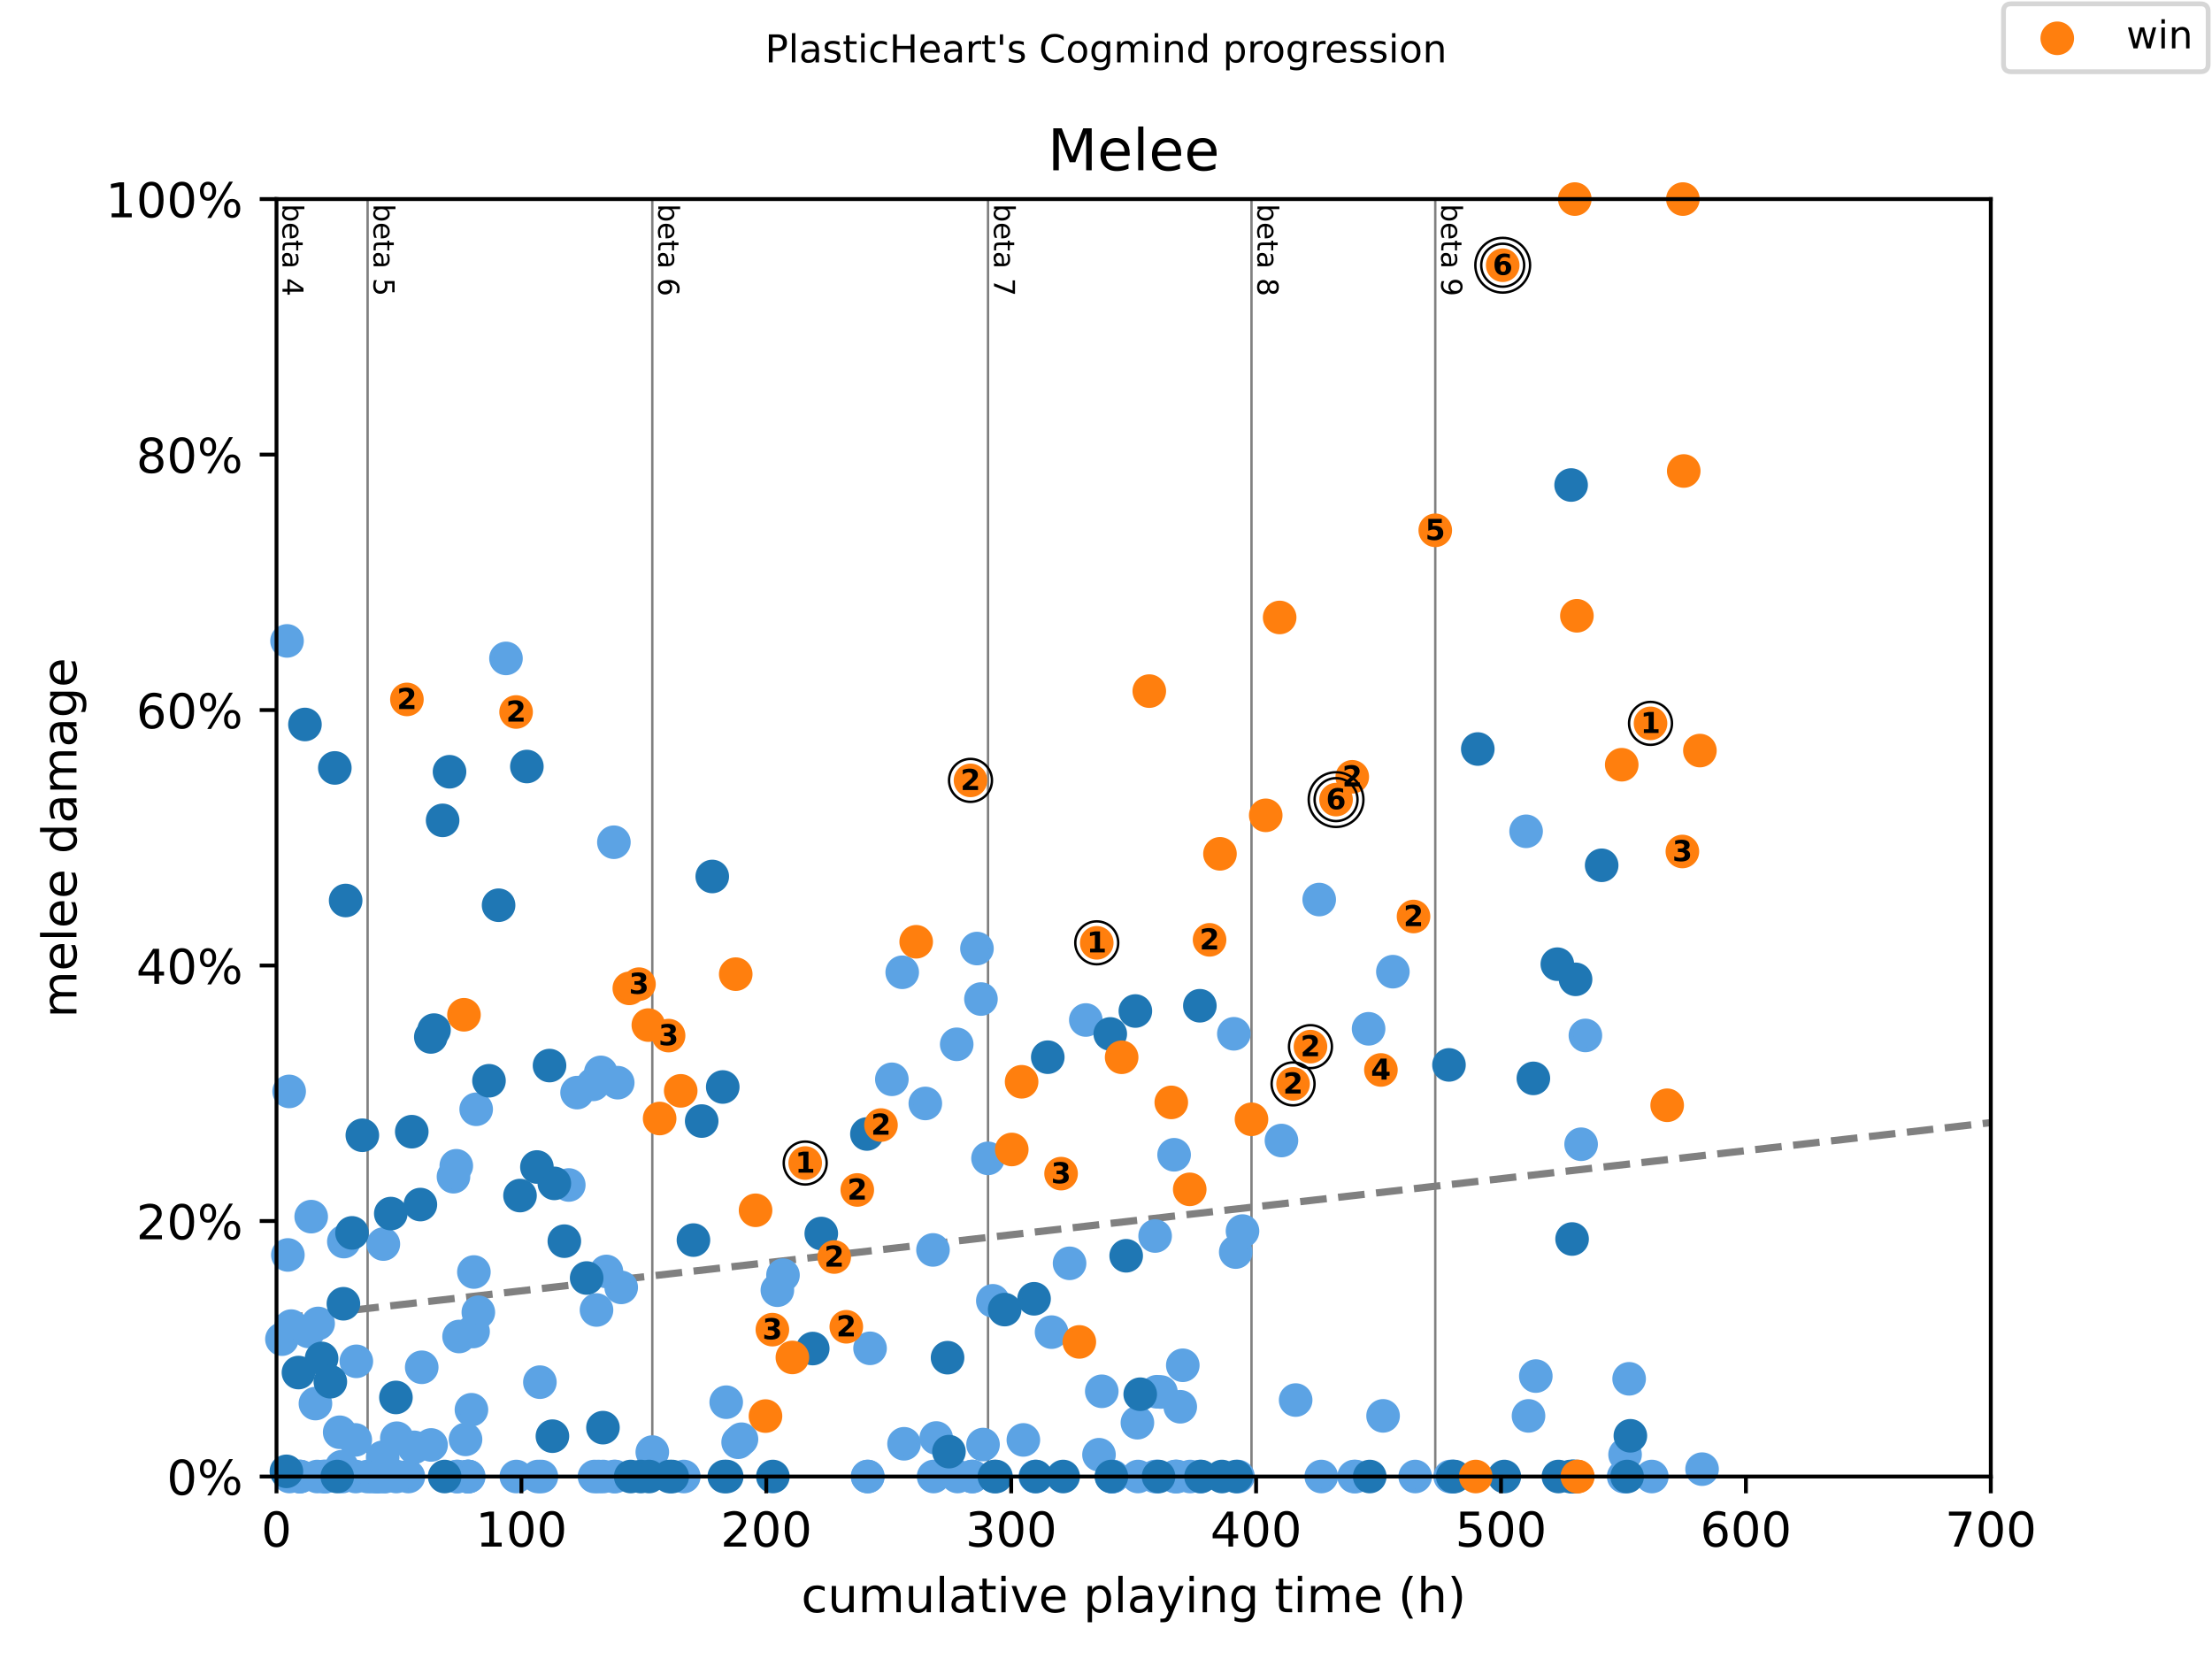 <?xml version="1.0" encoding="utf-8" standalone="no"?>
<!DOCTYPE svg PUBLIC "-//W3C//DTD SVG 1.1//EN"
  "http://www.w3.org/Graphics/SVG/1.1/DTD/svg11.dtd">
<!-- Created with matplotlib (https://matplotlib.org/) -->
<svg height="345.6pt" version="1.1" viewBox="0 0 460.8 345.6" width="460.8pt" xmlns="http://www.w3.org/2000/svg" xmlns:xlink="http://www.w3.org/1999/xlink">
 <defs>
  <style type="text/css">
*{stroke-linecap:butt;stroke-linejoin:round;}
  </style>
 </defs>
 <g id="figure_1">
  <g id="patch_1">
   <path d="M 0 345.6 
L 460.8 345.6 
L 460.8 0 
L 0 0 
z
" style="fill:#ffffff;"/>
  </g>
  <g id="axes_1">
   <g id="patch_2">
    <path d="M 57.6 307.584 
L 414.72 307.584 
L 414.72 41.472 
L 57.6 41.472 
z
" style="fill:#ffffff;"/>
   </g>
   <g id="line2d_1">
    <path clip-path="url(#p7a931c02a4)" d="M 57.6 274.743 
L 414.72 233.861 
" style="fill:none;stroke:#808080;stroke-dasharray:5.55,2.4;stroke-dashoffset:0;stroke-width:1.5;"/>
   </g>
   <g id="line2d_2">
    <path clip-path="url(#p7a931c02a4)" d="M 76.578 307.584 
L 76.578 41.472 
" style="fill:none;stroke:#808080;stroke-linecap:square;stroke-width:0.5;"/>
   </g>
   <g id="line2d_3">
    <path clip-path="url(#p7a931c02a4)" d="M 135.886 307.584 
L 135.886 41.472 
" style="fill:none;stroke:#808080;stroke-linecap:square;stroke-width:0.5;"/>
   </g>
   <g id="line2d_4">
    <path clip-path="url(#p7a931c02a4)" d="M 205.822 307.584 
L 205.822 41.472 
" style="fill:none;stroke:#808080;stroke-linecap:square;stroke-width:0.5;"/>
   </g>
   <g id="line2d_5">
    <path clip-path="url(#p7a931c02a4)" d="M 260.708 307.584 
L 260.708 41.472 
" style="fill:none;stroke:#808080;stroke-linecap:square;stroke-width:0.5;"/>
   </g>
   <g id="line2d_6">
    <path clip-path="url(#p7a931c02a4)" d="M 298.993 307.584 
L 298.993 41.472 
" style="fill:none;stroke:#808080;stroke-linecap:square;stroke-width:0.5;"/>
   </g>
   <g id="text_1">
    <!-- beta 4 -->
    <defs>
     <path d="M 48.688 27.297 
Q 48.688 37.203 44.609 42.844 
Q 40.531 48.484 33.406 48.484 
Q 26.266 48.484 22.188 42.844 
Q 18.109 37.203 18.109 27.297 
Q 18.109 17.391 22.188 11.75 
Q 26.266 6.109 33.406 6.109 
Q 40.531 6.109 44.609 11.75 
Q 48.688 17.391 48.688 27.297 
z
M 18.109 46.391 
Q 20.953 51.266 25.266 53.625 
Q 29.594 56 35.594 56 
Q 45.562 56 51.781 48.094 
Q 58.016 40.188 58.016 27.297 
Q 58.016 14.406 51.781 6.484 
Q 45.562 -1.422 35.594 -1.422 
Q 29.594 -1.422 25.266 0.953 
Q 20.953 3.328 18.109 8.203 
L 18.109 0 
L 9.078 0 
L 9.078 75.984 
L 18.109 75.984 
z
" id="DejaVuSans-98"/>
     <path d="M 56.203 29.594 
L 56.203 25.203 
L 14.891 25.203 
Q 15.484 15.922 20.484 11.062 
Q 25.484 6.203 34.422 6.203 
Q 39.594 6.203 44.453 7.469 
Q 49.312 8.734 54.109 11.281 
L 54.109 2.781 
Q 49.266 0.734 44.188 -0.344 
Q 39.109 -1.422 33.891 -1.422 
Q 20.797 -1.422 13.156 6.188 
Q 5.516 13.812 5.516 26.812 
Q 5.516 40.234 12.766 48.109 
Q 20.016 56 32.328 56 
Q 43.359 56 49.781 48.891 
Q 56.203 41.797 56.203 29.594 
z
M 47.219 32.234 
Q 47.125 39.594 43.094 43.984 
Q 39.062 48.391 32.422 48.391 
Q 24.906 48.391 20.391 44.141 
Q 15.875 39.891 15.188 32.172 
z
" id="DejaVuSans-101"/>
     <path d="M 18.312 70.219 
L 18.312 54.688 
L 36.812 54.688 
L 36.812 47.703 
L 18.312 47.703 
L 18.312 18.016 
Q 18.312 11.328 20.141 9.422 
Q 21.969 7.516 27.594 7.516 
L 36.812 7.516 
L 36.812 0 
L 27.594 0 
Q 17.188 0 13.234 3.875 
Q 9.281 7.766 9.281 18.016 
L 9.281 47.703 
L 2.688 47.703 
L 2.688 54.688 
L 9.281 54.688 
L 9.281 70.219 
z
" id="DejaVuSans-116"/>
     <path d="M 34.281 27.484 
Q 23.391 27.484 19.188 25 
Q 14.984 22.516 14.984 16.5 
Q 14.984 11.719 18.141 8.906 
Q 21.297 6.109 26.703 6.109 
Q 34.188 6.109 38.703 11.406 
Q 43.219 16.703 43.219 25.484 
L 43.219 27.484 
z
M 52.203 31.203 
L 52.203 0 
L 43.219 0 
L 43.219 8.297 
Q 40.141 3.328 35.547 0.953 
Q 30.953 -1.422 24.312 -1.422 
Q 15.922 -1.422 10.953 3.297 
Q 6 8.016 6 15.922 
Q 6 25.141 12.172 29.828 
Q 18.359 34.516 30.609 34.516 
L 43.219 34.516 
L 43.219 35.406 
Q 43.219 41.609 39.141 45 
Q 35.062 48.391 27.688 48.391 
Q 23 48.391 18.547 47.266 
Q 14.109 46.141 10.016 43.891 
L 10.016 52.203 
Q 14.938 54.109 19.578 55.047 
Q 24.219 56 28.609 56 
Q 40.484 56 46.344 49.844 
Q 52.203 43.703 52.203 31.203 
z
" id="DejaVuSans-97"/>
     <path id="DejaVuSans-32"/>
     <path d="M 37.797 64.312 
L 12.891 25.391 
L 37.797 25.391 
z
M 35.203 72.906 
L 47.609 72.906 
L 47.609 25.391 
L 58.016 25.391 
L 58.016 17.188 
L 47.609 17.188 
L 47.609 0 
L 37.797 0 
L 37.797 17.188 
L 4.891 17.188 
L 4.891 26.703 
z
" id="DejaVuSans-52"/>
    </defs>
    <g transform="translate(58.848 42.472)rotate(-270)scale(0.06 -0.06)">
     <use xlink:href="#DejaVuSans-98"/>
     <use x="63.477" xlink:href="#DejaVuSans-101"/>
     <use x="125" xlink:href="#DejaVuSans-116"/>
     <use x="164.209" xlink:href="#DejaVuSans-97"/>
     <use x="225.488" xlink:href="#DejaVuSans-32"/>
     <use x="257.275" xlink:href="#DejaVuSans-52"/>
    </g>
   </g>
   <g id="text_2">
    <!-- beta 5 -->
    <defs>
     <path d="M 10.797 72.906 
L 49.516 72.906 
L 49.516 64.594 
L 19.828 64.594 
L 19.828 46.734 
Q 21.969 47.469 24.109 47.828 
Q 26.266 48.188 28.422 48.188 
Q 40.625 48.188 47.75 41.5 
Q 54.891 34.812 54.891 23.391 
Q 54.891 11.625 47.562 5.094 
Q 40.234 -1.422 26.906 -1.422 
Q 22.312 -1.422 17.547 -0.641 
Q 12.797 0.141 7.719 1.703 
L 7.719 11.625 
Q 12.109 9.234 16.797 8.062 
Q 21.484 6.891 26.703 6.891 
Q 35.156 6.891 40.078 11.328 
Q 45.016 15.766 45.016 23.391 
Q 45.016 31 40.078 35.438 
Q 35.156 39.891 26.703 39.891 
Q 22.75 39.891 18.812 39.016 
Q 14.891 38.141 10.797 36.281 
z
" id="DejaVuSans-53"/>
    </defs>
    <g transform="translate(77.826 42.472)rotate(-270)scale(0.06 -0.06)">
     <use xlink:href="#DejaVuSans-98"/>
     <use x="63.477" xlink:href="#DejaVuSans-101"/>
     <use x="125" xlink:href="#DejaVuSans-116"/>
     <use x="164.209" xlink:href="#DejaVuSans-97"/>
     <use x="225.488" xlink:href="#DejaVuSans-32"/>
     <use x="257.275" xlink:href="#DejaVuSans-53"/>
    </g>
   </g>
   <g id="text_3">
    <!-- beta 6 -->
    <defs>
     <path d="M 33.016 40.375 
Q 26.375 40.375 22.484 35.828 
Q 18.609 31.297 18.609 23.391 
Q 18.609 15.531 22.484 10.953 
Q 26.375 6.391 33.016 6.391 
Q 39.656 6.391 43.531 10.953 
Q 47.406 15.531 47.406 23.391 
Q 47.406 31.297 43.531 35.828 
Q 39.656 40.375 33.016 40.375 
z
M 52.594 71.297 
L 52.594 62.312 
Q 48.875 64.062 45.094 64.984 
Q 41.312 65.922 37.594 65.922 
Q 27.828 65.922 22.672 59.328 
Q 17.531 52.734 16.797 39.406 
Q 19.672 43.656 24.016 45.922 
Q 28.375 48.188 33.594 48.188 
Q 44.578 48.188 50.953 41.516 
Q 57.328 34.859 57.328 23.391 
Q 57.328 12.156 50.688 5.359 
Q 44.047 -1.422 33.016 -1.422 
Q 20.359 -1.422 13.672 8.266 
Q 6.984 17.969 6.984 36.375 
Q 6.984 53.656 15.188 63.938 
Q 23.391 74.219 37.203 74.219 
Q 40.922 74.219 44.703 73.484 
Q 48.484 72.75 52.594 71.297 
z
" id="DejaVuSans-54"/>
    </defs>
    <g transform="translate(137.134 42.472)rotate(-270)scale(0.06 -0.06)">
     <use xlink:href="#DejaVuSans-98"/>
     <use x="63.477" xlink:href="#DejaVuSans-101"/>
     <use x="125" xlink:href="#DejaVuSans-116"/>
     <use x="164.209" xlink:href="#DejaVuSans-97"/>
     <use x="225.488" xlink:href="#DejaVuSans-32"/>
     <use x="257.275" xlink:href="#DejaVuSans-54"/>
    </g>
   </g>
   <g id="text_4">
    <!-- beta 7 -->
    <defs>
     <path d="M 8.203 72.906 
L 55.078 72.906 
L 55.078 68.703 
L 28.609 0 
L 18.312 0 
L 43.219 64.594 
L 8.203 64.594 
z
" id="DejaVuSans-55"/>
    </defs>
    <g transform="translate(207.07 42.472)rotate(-270)scale(0.06 -0.06)">
     <use xlink:href="#DejaVuSans-98"/>
     <use x="63.477" xlink:href="#DejaVuSans-101"/>
     <use x="125" xlink:href="#DejaVuSans-116"/>
     <use x="164.209" xlink:href="#DejaVuSans-97"/>
     <use x="225.488" xlink:href="#DejaVuSans-32"/>
     <use x="257.275" xlink:href="#DejaVuSans-55"/>
    </g>
   </g>
   <g id="text_5">
    <!-- beta 8 -->
    <defs>
     <path d="M 31.781 34.625 
Q 24.75 34.625 20.719 30.859 
Q 16.703 27.094 16.703 20.516 
Q 16.703 13.922 20.719 10.156 
Q 24.75 6.391 31.781 6.391 
Q 38.812 6.391 42.859 10.172 
Q 46.922 13.969 46.922 20.516 
Q 46.922 27.094 42.891 30.859 
Q 38.875 34.625 31.781 34.625 
z
M 21.922 38.812 
Q 15.578 40.375 12.031 44.719 
Q 8.5 49.078 8.5 55.328 
Q 8.5 64.062 14.719 69.141 
Q 20.953 74.219 31.781 74.219 
Q 42.672 74.219 48.875 69.141 
Q 55.078 64.062 55.078 55.328 
Q 55.078 49.078 51.531 44.719 
Q 48 40.375 41.703 38.812 
Q 48.828 37.156 52.797 32.312 
Q 56.781 27.484 56.781 20.516 
Q 56.781 9.906 50.312 4.234 
Q 43.844 -1.422 31.781 -1.422 
Q 19.734 -1.422 13.25 4.234 
Q 6.781 9.906 6.781 20.516 
Q 6.781 27.484 10.781 32.312 
Q 14.797 37.156 21.922 38.812 
z
M 18.312 54.391 
Q 18.312 48.734 21.844 45.562 
Q 25.391 42.391 31.781 42.391 
Q 38.141 42.391 41.719 45.562 
Q 45.312 48.734 45.312 54.391 
Q 45.312 60.062 41.719 63.234 
Q 38.141 66.406 31.781 66.406 
Q 25.391 66.406 21.844 63.234 
Q 18.312 60.062 18.312 54.391 
z
" id="DejaVuSans-56"/>
    </defs>
    <g transform="translate(261.956 42.472)rotate(-270)scale(0.06 -0.06)">
     <use xlink:href="#DejaVuSans-98"/>
     <use x="63.477" xlink:href="#DejaVuSans-101"/>
     <use x="125" xlink:href="#DejaVuSans-116"/>
     <use x="164.209" xlink:href="#DejaVuSans-97"/>
     <use x="225.488" xlink:href="#DejaVuSans-32"/>
     <use x="257.275" xlink:href="#DejaVuSans-56"/>
    </g>
   </g>
   <g id="text_6">
    <!-- beta 9 -->
    <defs>
     <path d="M 10.984 1.516 
L 10.984 10.5 
Q 14.703 8.734 18.5 7.812 
Q 22.312 6.891 25.984 6.891 
Q 35.75 6.891 40.891 13.453 
Q 46.047 20.016 46.781 33.406 
Q 43.953 29.203 39.594 26.953 
Q 35.25 24.703 29.984 24.703 
Q 19.047 24.703 12.672 31.312 
Q 6.297 37.938 6.297 49.422 
Q 6.297 60.641 12.938 67.422 
Q 19.578 74.219 30.609 74.219 
Q 43.266 74.219 49.922 64.516 
Q 56.594 54.828 56.594 36.375 
Q 56.594 19.141 48.406 8.859 
Q 40.234 -1.422 26.422 -1.422 
Q 22.703 -1.422 18.891 -0.688 
Q 15.094 0.047 10.984 1.516 
z
M 30.609 32.422 
Q 37.25 32.422 41.125 36.953 
Q 45.016 41.5 45.016 49.422 
Q 45.016 57.281 41.125 61.844 
Q 37.25 66.406 30.609 66.406 
Q 23.969 66.406 20.094 61.844 
Q 16.219 57.281 16.219 49.422 
Q 16.219 41.5 20.094 36.953 
Q 23.969 32.422 30.609 32.422 
z
" id="DejaVuSans-57"/>
    </defs>
    <g transform="translate(300.241 42.472)rotate(-270)scale(0.06 -0.06)">
     <use xlink:href="#DejaVuSans-98"/>
     <use x="63.477" xlink:href="#DejaVuSans-101"/>
     <use x="125" xlink:href="#DejaVuSans-116"/>
     <use x="164.209" xlink:href="#DejaVuSans-97"/>
     <use x="225.488" xlink:href="#DejaVuSans-32"/>
     <use x="257.275" xlink:href="#DejaVuSans-57"/>
    </g>
   </g>
   <g id="PathCollection_1">
    <defs>
     <path d="M 0 3 
C 0.796 3 1.559 2.684 2.121 2.121 
C 2.684 1.559 3 0.796 3 0 
C 3 -0.796 2.684 -1.559 2.121 -2.121 
C 1.559 -2.684 0.796 -3 0 -3 
C -0.796 -3 -1.559 -2.684 -2.121 -2.121 
C -2.684 -1.559 -3 -0.796 -3 0 
C -3 0.796 -2.684 1.559 -2.121 2.121 
C -1.559 2.684 -0.796 3 0 3 
z
" id="m0a76523f21" style="stroke:#5ca3e4;"/>
    </defs>
    <g>
     <use style="fill:#5ca3e4;stroke:#5ca3e4;" x="58.731" xlink:href="#m0a76523f21" y="278.972"/>
     <use style="fill:#5ca3e4;stroke:#5ca3e4;" x="59.794" xlink:href="#m0a76523f21" y="133.512"/>
     <use style="fill:#5ca3e4;stroke:#5ca3e4;" x="59.972" xlink:href="#m0a76523f21" y="261.429"/>
     <use style="fill:#5ca3e4;stroke:#5ca3e4;" x="60.236" xlink:href="#m0a76523f21" y="227.362"/>
     <use style="fill:#5ca3e4;stroke:#5ca3e4;" x="60.304" xlink:href="#m0a76523f21" y="307.584"/>
     <use style="fill:#5ca3e4;stroke:#5ca3e4;" x="60.661" xlink:href="#m0a76523f21" y="276.253"/>
     <use style="fill:#5ca3e4;stroke:#5ca3e4;" x="62.345" xlink:href="#m0a76523f21" y="307.584"/>
     <use style="fill:#5ca3e4;stroke:#5ca3e4;" x="62.455" xlink:href="#m0a76523f21" y="307.584"/>
     <use style="fill:#5ca3e4;stroke:#5ca3e4;" x="62.591" xlink:href="#m0a76523f21" y="307.584"/>
     <use style="fill:#5ca3e4;stroke:#5ca3e4;" x="64.241" xlink:href="#m0a76523f21" y="277.355"/>
     <use style="fill:#5ca3e4;stroke:#5ca3e4;" x="64.827" xlink:href="#m0a76523f21" y="253.448"/>
     <use style="fill:#5ca3e4;stroke:#5ca3e4;" x="65.712" xlink:href="#m0a76523f21" y="292.387"/>
     <use style="fill:#5ca3e4;stroke:#5ca3e4;" x="66.086" xlink:href="#m0a76523f21" y="307.584"/>
     <use style="fill:#5ca3e4;stroke:#5ca3e4;" x="66.273" xlink:href="#m0a76523f21" y="275.698"/>
     <use style="fill:#5ca3e4;stroke:#5ca3e4;" x="67.361" xlink:href="#m0a76523f21" y="307.584"/>
     <use style="fill:#5ca3e4;stroke:#5ca3e4;" x="67.693" xlink:href="#m0a76523f21" y="307.584"/>
     <use style="fill:#5ca3e4;stroke:#5ca3e4;" x="67.931" xlink:href="#m0a76523f21" y="307.584"/>
     <use style="fill:#5ca3e4;stroke:#5ca3e4;" x="70.762" xlink:href="#m0a76523f21" y="298.366"/>
     <use style="fill:#5ca3e4;stroke:#5ca3e4;" x="71.196" xlink:href="#m0a76523f21" y="305.546"/>
     <use style="fill:#5ca3e4;stroke:#5ca3e4;" x="71.324" xlink:href="#m0a76523f21" y="307.584"/>
     <use style="fill:#5ca3e4;stroke:#5ca3e4;" x="71.63" xlink:href="#m0a76523f21" y="258.644"/>
     <use style="fill:#5ca3e4;stroke:#5ca3e4;" x="74.011" xlink:href="#m0a76523f21" y="299.959"/>
     <use style="fill:#5ca3e4;stroke:#5ca3e4;" x="74.104" xlink:href="#m0a76523f21" y="307.584"/>
     <use style="fill:#5ca3e4;stroke:#5ca3e4;" x="74.232" xlink:href="#m0a76523f21" y="283.59"/>
     <use style="fill:#5ca3e4;stroke:#5ca3e4;" x="76.578" xlink:href="#m0a76523f21" y="307.584"/>
     <use style="fill:#5ca3e4;stroke:#5ca3e4;" x="77.548" xlink:href="#m0a76523f21" y="307.584"/>
     <use style="fill:#5ca3e4;stroke:#5ca3e4;" x="78.338" xlink:href="#m0a76523f21" y="307.584"/>
     <use style="fill:#5ca3e4;stroke:#5ca3e4;" x="78.704" xlink:href="#m0a76523f21" y="307.584"/>
     <use style="fill:#5ca3e4;stroke:#5ca3e4;" x="78.968" xlink:href="#m0a76523f21" y="307.584"/>
     <use style="fill:#5ca3e4;stroke:#5ca3e4;" x="79.716" xlink:href="#m0a76523f21" y="303.58"/>
     <use style="fill:#5ca3e4;stroke:#5ca3e4;" x="79.86" xlink:href="#m0a76523f21" y="259.163"/>
     <use style="fill:#5ca3e4;stroke:#5ca3e4;" x="79.997" xlink:href="#m0a76523f21" y="307.584"/>
     <use style="fill:#5ca3e4;stroke:#5ca3e4;" x="80.243" xlink:href="#m0a76523f21" y="307.584"/>
     <use style="fill:#5ca3e4;stroke:#5ca3e4;" x="82.547" xlink:href="#m0a76523f21" y="307.584"/>
     <use style="fill:#5ca3e4;stroke:#5ca3e4;" x="82.666" xlink:href="#m0a76523f21" y="299.605"/>
     <use style="fill:#5ca3e4;stroke:#5ca3e4;" x="85.073" xlink:href="#m0a76523f21" y="307.584"/>
     <use style="fill:#5ca3e4;stroke:#5ca3e4;" x="86.263" xlink:href="#m0a76523f21" y="301.507"/>
     <use style="fill:#5ca3e4;stroke:#5ca3e4;" x="87.853" xlink:href="#m0a76523f21" y="284.83"/>
     <use style="fill:#5ca3e4;stroke:#5ca3e4;" x="89.8" xlink:href="#m0a76523f21" y="301.008"/>
     <use style="fill:#5ca3e4;stroke:#5ca3e4;" x="94.468" xlink:href="#m0a76523f21" y="245.13"/>
     <use style="fill:#5ca3e4;stroke:#5ca3e4;" x="95.055" xlink:href="#m0a76523f21" y="242.852"/>
     <use style="fill:#5ca3e4;stroke:#5ca3e4;" x="95.14" xlink:href="#m0a76523f21" y="307.584"/>
     <use style="fill:#5ca3e4;stroke:#5ca3e4;" x="95.336" xlink:href="#m0a76523f21" y="307.584"/>
     <use style="fill:#5ca3e4;stroke:#5ca3e4;" x="95.633" xlink:href="#m0a76523f21" y="278.419"/>
     <use style="fill:#5ca3e4;stroke:#5ca3e4;" x="96.977" xlink:href="#m0a76523f21" y="299.851"/>
     <use style="fill:#5ca3e4;stroke:#5ca3e4;" x="97.376" xlink:href="#m0a76523f21" y="307.584"/>
     <use style="fill:#5ca3e4;stroke:#5ca3e4;" x="97.495" xlink:href="#m0a76523f21" y="307.584"/>
     <use style="fill:#5ca3e4;stroke:#5ca3e4;" x="97.546" xlink:href="#m0a76523f21" y="307.584"/>
     <use style="fill:#5ca3e4;stroke:#5ca3e4;" x="97.648" xlink:href="#m0a76523f21" y="307.584"/>
     <use style="fill:#5ca3e4;stroke:#5ca3e4;" x="98.21" xlink:href="#m0a76523f21" y="293.675"/>
     <use style="fill:#5ca3e4;stroke:#5ca3e4;" x="98.55" xlink:href="#m0a76523f21" y="277.377"/>
     <use style="fill:#5ca3e4;stroke:#5ca3e4;" x="98.72" xlink:href="#m0a76523f21" y="264.983"/>
     <use style="fill:#5ca3e4;stroke:#5ca3e4;" x="99.196" xlink:href="#m0a76523f21" y="231.084"/>
     <use style="fill:#5ca3e4;stroke:#5ca3e4;" x="99.647" xlink:href="#m0a76523f21" y="273.371"/>
     <use style="fill:#5ca3e4;stroke:#5ca3e4;" x="105.403" xlink:href="#m0a76523f21" y="137.159"/>
     <use style="fill:#5ca3e4;stroke:#5ca3e4;" x="107.563" xlink:href="#m0a76523f21" y="307.584"/>
     <use style="fill:#5ca3e4;stroke:#5ca3e4;" x="112.078" xlink:href="#m0a76523f21" y="307.584"/>
     <use style="fill:#5ca3e4;stroke:#5ca3e4;" x="112.469" xlink:href="#m0a76523f21" y="287.931"/>
     <use style="fill:#5ca3e4;stroke:#5ca3e4;" x="112.784" xlink:href="#m0a76523f21" y="307.584"/>
     <use style="fill:#5ca3e4;stroke:#5ca3e4;" x="118.489" xlink:href="#m0a76523f21" y="246.853"/>
     <use style="fill:#5ca3e4;stroke:#5ca3e4;" x="120.215" xlink:href="#m0a76523f21" y="227.611"/>
     <use style="fill:#5ca3e4;stroke:#5ca3e4;" x="123.574" xlink:href="#m0a76523f21" y="225.895"/>
     <use style="fill:#5ca3e4;stroke:#5ca3e4;" x="123.846" xlink:href="#m0a76523f21" y="307.584"/>
     <use style="fill:#5ca3e4;stroke:#5ca3e4;" x="124.262" xlink:href="#m0a76523f21" y="272.894"/>
     <use style="fill:#5ca3e4;stroke:#5ca3e4;" x="124.688" xlink:href="#m0a76523f21" y="307.584"/>
     <use style="fill:#5ca3e4;stroke:#5ca3e4;" x="125.155" xlink:href="#m0a76523f21" y="223.398"/>
     <use style="fill:#5ca3e4;stroke:#5ca3e4;" x="125.657" xlink:href="#m0a76523f21" y="307.584"/>
     <use style="fill:#5ca3e4;stroke:#5ca3e4;" x="126.329" xlink:href="#m0a76523f21" y="264.868"/>
     <use style="fill:#5ca3e4;stroke:#5ca3e4;" x="127.885" xlink:href="#m0a76523f21" y="175.453"/>
     <use style="fill:#5ca3e4;stroke:#5ca3e4;" x="127.919" xlink:href="#m0a76523f21" y="307.584"/>
     <use style="fill:#5ca3e4;stroke:#5ca3e4;" x="128.165" xlink:href="#m0a76523f21" y="307.584"/>
     <use style="fill:#5ca3e4;stroke:#5ca3e4;" x="128.684" xlink:href="#m0a76523f21" y="225.542"/>
     <use style="fill:#5ca3e4;stroke:#5ca3e4;" x="129.407" xlink:href="#m0a76523f21" y="268.186"/>
     <use style="fill:#5ca3e4;stroke:#5ca3e4;" x="135.886" xlink:href="#m0a76523f21" y="302.496"/>
     <use style="fill:#5ca3e4;stroke:#5ca3e4;" x="142.45" xlink:href="#m0a76523f21" y="307.584"/>
     <use style="fill:#5ca3e4;stroke:#5ca3e4;" x="151.284" xlink:href="#m0a76523f21" y="292.102"/>
     <use style="fill:#5ca3e4;stroke:#5ca3e4;" x="153.767" xlink:href="#m0a76523f21" y="300.443"/>
     <use style="fill:#5ca3e4;stroke:#5ca3e4;" x="154.465" xlink:href="#m0a76523f21" y="299.817"/>
     <use style="fill:#5ca3e4;stroke:#5ca3e4;" x="161.939" xlink:href="#m0a76523f21" y="268.774"/>
     <use style="fill:#5ca3e4;stroke:#5ca3e4;" x="163.112" xlink:href="#m0a76523f21" y="265.635"/>
     <use style="fill:#5ca3e4;stroke:#5ca3e4;" x="180.73" xlink:href="#m0a76523f21" y="307.584"/>
     <use style="fill:#5ca3e4;stroke:#5ca3e4;" x="180.789" xlink:href="#m0a76523f21" y="307.584"/>
     <use style="fill:#5ca3e4;stroke:#5ca3e4;" x="181.249" xlink:href="#m0a76523f21" y="280.88"/>
     <use style="fill:#5ca3e4;stroke:#5ca3e4;" x="185.789" xlink:href="#m0a76523f21" y="224.84"/>
     <use style="fill:#5ca3e4;stroke:#5ca3e4;" x="187.949" xlink:href="#m0a76523f21" y="202.544"/>
     <use style="fill:#5ca3e4;stroke:#5ca3e4;" x="188.331" xlink:href="#m0a76523f21" y="300.765"/>
     <use style="fill:#5ca3e4;stroke:#5ca3e4;" x="192.761" xlink:href="#m0a76523f21" y="229.87"/>
     <use style="fill:#5ca3e4;stroke:#5ca3e4;" x="194.36" xlink:href="#m0a76523f21" y="260.381"/>
     <use style="fill:#5ca3e4;stroke:#5ca3e4;" x="194.487" xlink:href="#m0a76523f21" y="307.584"/>
     <use style="fill:#5ca3e4;stroke:#5ca3e4;" x="195.032" xlink:href="#m0a76523f21" y="299.559"/>
     <use style="fill:#5ca3e4;stroke:#5ca3e4;" x="199.3" xlink:href="#m0a76523f21" y="217.55"/>
     <use style="fill:#5ca3e4;stroke:#5ca3e4;" x="199.479" xlink:href="#m0a76523f21" y="307.584"/>
     <use style="fill:#5ca3e4;stroke:#5ca3e4;" x="202.497" xlink:href="#m0a76523f21" y="307.584"/>
     <use style="fill:#5ca3e4;stroke:#5ca3e4;" x="202.582" xlink:href="#m0a76523f21" y="307.584"/>
     <use style="fill:#5ca3e4;stroke:#5ca3e4;" x="203.518" xlink:href="#m0a76523f21" y="197.6"/>
     <use style="fill:#5ca3e4;stroke:#5ca3e4;" x="204.351" xlink:href="#m0a76523f21" y="208.119"/>
     <use style="fill:#5ca3e4;stroke:#5ca3e4;" x="204.784" xlink:href="#m0a76523f21" y="300.927"/>
     <use style="fill:#5ca3e4;stroke:#5ca3e4;" x="205.822" xlink:href="#m0a76523f21" y="241.309"/>
     <use style="fill:#5ca3e4;stroke:#5ca3e4;" x="206.825" xlink:href="#m0a76523f21" y="270.981"/>
     <use style="fill:#5ca3e4;stroke:#5ca3e4;" x="213.185" xlink:href="#m0a76523f21" y="299.96"/>
     <use style="fill:#5ca3e4;stroke:#5ca3e4;" x="215.677" xlink:href="#m0a76523f21" y="307.584"/>
     <use style="fill:#5ca3e4;stroke:#5ca3e4;" x="219.061" xlink:href="#m0a76523f21" y="277.508"/>
     <use style="fill:#5ca3e4;stroke:#5ca3e4;" x="222.811" xlink:href="#m0a76523f21" y="263.173"/>
     <use style="fill:#5ca3e4;stroke:#5ca3e4;" x="226.195" xlink:href="#m0a76523f21" y="212.485"/>
     <use style="fill:#5ca3e4;stroke:#5ca3e4;" x="228.941" xlink:href="#m0a76523f21" y="303.048"/>
     <use style="fill:#5ca3e4;stroke:#5ca3e4;" x="229.519" xlink:href="#m0a76523f21" y="289.832"/>
     <use style="fill:#5ca3e4;stroke:#5ca3e4;" x="231.577" xlink:href="#m0a76523f21" y="307.584"/>
     <use style="fill:#5ca3e4;stroke:#5ca3e4;" x="231.756" xlink:href="#m0a76523f21" y="307.584"/>
     <use style="fill:#5ca3e4;stroke:#5ca3e4;" x="231.824" xlink:href="#m0a76523f21" y="307.584"/>
     <use style="fill:#5ca3e4;stroke:#5ca3e4;" x="236.942" xlink:href="#m0a76523f21" y="296.379"/>
     <use style="fill:#5ca3e4;stroke:#5ca3e4;" x="237.07" xlink:href="#m0a76523f21" y="307.584"/>
     <use style="fill:#5ca3e4;stroke:#5ca3e4;" x="240.633" xlink:href="#m0a76523f21" y="257.483"/>
     <use style="fill:#5ca3e4;stroke:#5ca3e4;" x="240.667" xlink:href="#m0a76523f21" y="307.584"/>
     <use style="fill:#5ca3e4;stroke:#5ca3e4;" x="240.981" xlink:href="#m0a76523f21" y="289.924"/>
     <use style="fill:#5ca3e4;stroke:#5ca3e4;" x="241.024" xlink:href="#m0a76523f21" y="307.584"/>
     <use style="fill:#5ca3e4;stroke:#5ca3e4;" x="241.84" xlink:href="#m0a76523f21" y="289.979"/>
     <use style="fill:#5ca3e4;stroke:#5ca3e4;" x="244.586" xlink:href="#m0a76523f21" y="240.56"/>
     <use style="fill:#5ca3e4;stroke:#5ca3e4;" x="244.799" xlink:href="#m0a76523f21" y="307.584"/>
     <use style="fill:#5ca3e4;stroke:#5ca3e4;" x="244.986" xlink:href="#m0a76523f21" y="307.584"/>
     <use style="fill:#5ca3e4;stroke:#5ca3e4;" x="245.224" xlink:href="#m0a76523f21" y="307.584"/>
     <use style="fill:#5ca3e4;stroke:#5ca3e4;" x="245.87" xlink:href="#m0a76523f21" y="293.053"/>
     <use style="fill:#5ca3e4;stroke:#5ca3e4;" x="246.397" xlink:href="#m0a76523f21" y="284.412"/>
     <use style="fill:#5ca3e4;stroke:#5ca3e4;" x="247.928" xlink:href="#m0a76523f21" y="307.584"/>
     <use style="fill:#5ca3e4;stroke:#5ca3e4;" x="250.011" xlink:href="#m0a76523f21" y="307.584"/>
     <use style="fill:#5ca3e4;stroke:#5ca3e4;" x="257.035" xlink:href="#m0a76523f21" y="215.357"/>
     <use style="fill:#5ca3e4;stroke:#5ca3e4;" x="257.426" xlink:href="#m0a76523f21" y="260.828"/>
     <use style="fill:#5ca3e4;stroke:#5ca3e4;" x="257.893" xlink:href="#m0a76523f21" y="307.584"/>
     <use style="fill:#5ca3e4;stroke:#5ca3e4;" x="258.837" xlink:href="#m0a76523f21" y="256.456"/>
     <use style="fill:#5ca3e4;stroke:#5ca3e4;" x="266.949" xlink:href="#m0a76523f21" y="237.594"/>
     <use style="fill:#5ca3e4;stroke:#5ca3e4;" x="269.908" xlink:href="#m0a76523f21" y="291.658"/>
     <use style="fill:#5ca3e4;stroke:#5ca3e4;" x="274.814" xlink:href="#m0a76523f21" y="187.394"/>
     <use style="fill:#5ca3e4;stroke:#5ca3e4;" x="275.248" xlink:href="#m0a76523f21" y="307.584"/>
     <use style="fill:#5ca3e4;stroke:#5ca3e4;" x="282.084" xlink:href="#m0a76523f21" y="307.584"/>
     <use style="fill:#5ca3e4;stroke:#5ca3e4;" x="282.382" xlink:href="#m0a76523f21" y="307.584"/>
     <use style="fill:#5ca3e4;stroke:#5ca3e4;" x="285.102" xlink:href="#m0a76523f21" y="214.317"/>
     <use style="fill:#5ca3e4;stroke:#5ca3e4;" x="288.121" xlink:href="#m0a76523f21" y="294.951"/>
     <use style="fill:#5ca3e4;stroke:#5ca3e4;" x="290.162" xlink:href="#m0a76523f21" y="202.418"/>
     <use style="fill:#5ca3e4;stroke:#5ca3e4;" x="294.813" xlink:href="#m0a76523f21" y="307.584"/>
     <use style="fill:#5ca3e4;stroke:#5ca3e4;" x="302.102" xlink:href="#m0a76523f21" y="307.584"/>
     <use style="fill:#5ca3e4;stroke:#5ca3e4;" x="302.519" xlink:href="#m0a76523f21" y="307.584"/>
     <use style="fill:#5ca3e4;stroke:#5ca3e4;" x="317.914" xlink:href="#m0a76523f21" y="173.175"/>
     <use style="fill:#5ca3e4;stroke:#5ca3e4;" x="318.417" xlink:href="#m0a76523f21" y="294.956"/>
     <use style="fill:#5ca3e4;stroke:#5ca3e4;" x="319.938" xlink:href="#m0a76523f21" y="286.663"/>
     <use style="fill:#5ca3e4;stroke:#5ca3e4;" x="327.882" xlink:href="#m0a76523f21" y="307.584"/>
     <use style="fill:#5ca3e4;stroke:#5ca3e4;" x="329.376" xlink:href="#m0a76523f21" y="238.368"/>
     <use style="fill:#5ca3e4;stroke:#5ca3e4;" x="330.266" xlink:href="#m0a76523f21" y="215.701"/>
     <use style="fill:#5ca3e4;stroke:#5ca3e4;" x="338.241" xlink:href="#m0a76523f21" y="307.584"/>
     <use style="fill:#5ca3e4;stroke:#5ca3e4;" x="338.531" xlink:href="#m0a76523f21" y="303.013"/>
     <use style="fill:#5ca3e4;stroke:#5ca3e4;" x="338.597" xlink:href="#m0a76523f21" y="307.584"/>
     <use style="fill:#5ca3e4;stroke:#5ca3e4;" x="339.378" xlink:href="#m0a76523f21" y="287.231"/>
     <use style="fill:#5ca3e4;stroke:#5ca3e4;" x="344.104" xlink:href="#m0a76523f21" y="307.584"/>
     <use style="fill:#5ca3e4;stroke:#5ca3e4;" x="354.572" xlink:href="#m0a76523f21" y="306.051"/>
    </g>
   </g>
   <g id="PathCollection_2">
    <defs>
     <path d="M 0 3 
C 0.796 3 1.559 2.684 2.121 2.121 
C 2.684 1.559 3 0.796 3 0 
C 3 -0.796 2.684 -1.559 2.121 -2.121 
C 1.559 -2.684 0.796 -3 0 -3 
C -0.796 -3 -1.559 -2.684 -2.121 -2.121 
C -2.684 -1.559 -3 -0.796 -3 0 
C -3 0.796 -2.684 1.559 -2.121 2.121 
C -1.559 2.684 -0.796 3 0 3 
z
" id="mbaae5fb8b4" style="stroke:#1f77b4;"/>
    </defs>
    <g>
     <use style="fill:#1f77b4;stroke:#1f77b4;" x="59.666" xlink:href="#mbaae5fb8b4" y="306.51"/>
     <use style="fill:#1f77b4;stroke:#1f77b4;" x="62.175" xlink:href="#mbaae5fb8b4" y="285.929"/>
     <use style="fill:#1f77b4;stroke:#1f77b4;" x="63.526" xlink:href="#mbaae5fb8b4" y="150.923"/>
     <use style="fill:#1f77b4;stroke:#1f77b4;" x="66.996" xlink:href="#mbaae5fb8b4" y="282.983"/>
     <use style="fill:#1f77b4;stroke:#1f77b4;" x="68.815" xlink:href="#mbaae5fb8b4" y="287.836"/>
     <use style="fill:#1f77b4;stroke:#1f77b4;" x="69.751" xlink:href="#mbaae5fb8b4" y="159.974"/>
     <use style="fill:#1f77b4;stroke:#1f77b4;" x="70.261" xlink:href="#mbaae5fb8b4" y="307.584"/>
     <use style="fill:#1f77b4;stroke:#1f77b4;" x="71.536" xlink:href="#mbaae5fb8b4" y="271.596"/>
     <use style="fill:#1f77b4;stroke:#1f77b4;" x="72.004" xlink:href="#mbaae5fb8b4" y="187.59"/>
     <use style="fill:#1f77b4;stroke:#1f77b4;" x="73.33" xlink:href="#mbaae5fb8b4" y="256.832"/>
     <use style="fill:#1f77b4;stroke:#1f77b4;" x="75.482" xlink:href="#mbaae5fb8b4" y="236.496"/>
     <use style="fill:#1f77b4;stroke:#1f77b4;" x="81.408" xlink:href="#mbaae5fb8b4" y="252.812"/>
     <use style="fill:#1f77b4;stroke:#1f77b4;" x="82.479" xlink:href="#mbaae5fb8b4" y="291.114"/>
     <use style="fill:#1f77b4;stroke:#1f77b4;" x="85.778" xlink:href="#mbaae5fb8b4" y="235.751"/>
     <use style="fill:#1f77b4;stroke:#1f77b4;" x="87.573" xlink:href="#mbaae5fb8b4" y="250.934"/>
     <use style="fill:#1f77b4;stroke:#1f77b4;" x="89.749" xlink:href="#mbaae5fb8b4" y="216.013"/>
     <use style="fill:#1f77b4;stroke:#1f77b4;" x="90.413" xlink:href="#mbaae5fb8b4" y="214.59"/>
     <use style="fill:#1f77b4;stroke:#1f77b4;" x="92.207" xlink:href="#mbaae5fb8b4" y="170.898"/>
     <use style="fill:#1f77b4;stroke:#1f77b4;" x="92.632" xlink:href="#mbaae5fb8b4" y="307.584"/>
     <use style="fill:#1f77b4;stroke:#1f77b4;" x="93.644" xlink:href="#mbaae5fb8b4" y="160.771"/>
     <use style="fill:#1f77b4;stroke:#1f77b4;" x="101.866" xlink:href="#mbaae5fb8b4" y="225.142"/>
     <use style="fill:#1f77b4;stroke:#1f77b4;" x="103.864" xlink:href="#mbaae5fb8b4" y="188.578"/>
     <use style="fill:#1f77b4;stroke:#1f77b4;" x="108.328" xlink:href="#mbaae5fb8b4" y="249.058"/>
     <use style="fill:#1f77b4;stroke:#1f77b4;" x="109.757" xlink:href="#mbaae5fb8b4" y="159.68"/>
     <use style="fill:#1f77b4;stroke:#1f77b4;" x="111.848" xlink:href="#mbaae5fb8b4" y="243.107"/>
     <use style="fill:#1f77b4;stroke:#1f77b4;" x="114.476" xlink:href="#mbaae5fb8b4" y="221.977"/>
     <use style="fill:#1f77b4;stroke:#1f77b4;" x="115.079" xlink:href="#mbaae5fb8b4" y="299.183"/>
     <use style="fill:#1f77b4;stroke:#1f77b4;" x="115.479" xlink:href="#mbaae5fb8b4" y="246.52"/>
     <use style="fill:#1f77b4;stroke:#1f77b4;" x="117.562" xlink:href="#mbaae5fb8b4" y="258.557"/>
     <use style="fill:#1f77b4;stroke:#1f77b4;" x="122.213" xlink:href="#mbaae5fb8b4" y="266.235"/>
     <use style="fill:#1f77b4;stroke:#1f77b4;" x="125.606" xlink:href="#mbaae5fb8b4" y="297.404"/>
     <use style="fill:#1f77b4;stroke:#1f77b4;" x="131.388" xlink:href="#mbaae5fb8b4" y="307.584"/>
     <use style="fill:#1f77b4;stroke:#1f77b4;" x="133.488" xlink:href="#mbaae5fb8b4" y="307.584"/>
     <use style="fill:#1f77b4;stroke:#1f77b4;" x="135.223" xlink:href="#mbaae5fb8b4" y="307.584"/>
     <use style="fill:#1f77b4;stroke:#1f77b4;" x="139.491" xlink:href="#mbaae5fb8b4" y="307.584"/>
     <use style="fill:#1f77b4;stroke:#1f77b4;" x="140.035" xlink:href="#mbaae5fb8b4" y="307.584"/>
     <use style="fill:#1f77b4;stroke:#1f77b4;" x="144.457" xlink:href="#mbaae5fb8b4" y="258.333"/>
     <use style="fill:#1f77b4;stroke:#1f77b4;" x="146.174" xlink:href="#mbaae5fb8b4" y="233.538"/>
     <use style="fill:#1f77b4;stroke:#1f77b4;" x="148.377" xlink:href="#mbaae5fb8b4" y="182.586"/>
     <use style="fill:#1f77b4;stroke:#1f77b4;" x="150.562" xlink:href="#mbaae5fb8b4" y="226.44"/>
     <use style="fill:#1f77b4;stroke:#1f77b4;" x="150.885" xlink:href="#mbaae5fb8b4" y="307.584"/>
     <use style="fill:#1f77b4;stroke:#1f77b4;" x="151.387" xlink:href="#mbaae5fb8b4" y="307.584"/>
     <use style="fill:#1f77b4;stroke:#1f77b4;" x="161.003" xlink:href="#mbaae5fb8b4" y="307.584"/>
     <use style="fill:#1f77b4;stroke:#1f77b4;" x="169.311" xlink:href="#mbaae5fb8b4" y="280.928"/>
     <use style="fill:#1f77b4;stroke:#1f77b4;" x="171.088" xlink:href="#mbaae5fb8b4" y="256.968"/>
     <use style="fill:#1f77b4;stroke:#1f77b4;" x="180.594" xlink:href="#mbaae5fb8b4" y="236.231"/>
     <use style="fill:#1f77b4;stroke:#1f77b4;" x="197.395" xlink:href="#mbaae5fb8b4" y="282.83"/>
     <use style="fill:#1f77b4;stroke:#1f77b4;" x="197.685" xlink:href="#mbaae5fb8b4" y="302.403"/>
     <use style="fill:#1f77b4;stroke:#1f77b4;" x="207.157" xlink:href="#mbaae5fb8b4" y="307.584"/>
     <use style="fill:#1f77b4;stroke:#1f77b4;" x="207.48" xlink:href="#mbaae5fb8b4" y="307.584"/>
     <use style="fill:#1f77b4;stroke:#1f77b4;" x="209.291" xlink:href="#mbaae5fb8b4" y="272.812"/>
     <use style="fill:#1f77b4;stroke:#1f77b4;" x="215.413" xlink:href="#mbaae5fb8b4" y="270.561"/>
     <use style="fill:#1f77b4;stroke:#1f77b4;" x="215.787" xlink:href="#mbaae5fb8b4" y="307.584"/>
     <use style="fill:#1f77b4;stroke:#1f77b4;" x="218.27" xlink:href="#mbaae5fb8b4" y="220.233"/>
     <use style="fill:#1f77b4;stroke:#1f77b4;" x="221.476" xlink:href="#mbaae5fb8b4" y="307.584"/>
     <use style="fill:#1f77b4;stroke:#1f77b4;" x="231.288" xlink:href="#mbaae5fb8b4" y="215.386"/>
     <use style="fill:#1f77b4;stroke:#1f77b4;" x="231.526" xlink:href="#mbaae5fb8b4" y="307.584"/>
     <use style="fill:#1f77b4;stroke:#1f77b4;" x="234.604" xlink:href="#mbaae5fb8b4" y="261.601"/>
     <use style="fill:#1f77b4;stroke:#1f77b4;" x="236.517" xlink:href="#mbaae5fb8b4" y="210.613"/>
     <use style="fill:#1f77b4;stroke:#1f77b4;" x="237.529" xlink:href="#mbaae5fb8b4" y="290.442"/>
     <use style="fill:#1f77b4;stroke:#1f77b4;" x="241.347" xlink:href="#mbaae5fb8b4" y="307.584"/>
     <use style="fill:#1f77b4;stroke:#1f77b4;" x="249.952" xlink:href="#mbaae5fb8b4" y="209.516"/>
     <use style="fill:#1f77b4;stroke:#1f77b4;" x="250.198" xlink:href="#mbaae5fb8b4" y="307.584"/>
     <use style="fill:#1f77b4;stroke:#1f77b4;" x="254.552" xlink:href="#mbaae5fb8b4" y="307.584"/>
     <use style="fill:#1f77b4;stroke:#1f77b4;" x="257.519" xlink:href="#mbaae5fb8b4" y="307.584"/>
     <use style="fill:#1f77b4;stroke:#1f77b4;" x="285.341" xlink:href="#mbaae5fb8b4" y="307.584"/>
     <use style="fill:#1f77b4;stroke:#1f77b4;" x="301.848" xlink:href="#mbaae5fb8b4" y="221.837"/>
     <use style="fill:#1f77b4;stroke:#1f77b4;" x="302.643" xlink:href="#mbaae5fb8b4" y="307.584"/>
     <use style="fill:#1f77b4;stroke:#1f77b4;" x="302.958" xlink:href="#mbaae5fb8b4" y="307.584"/>
     <use style="fill:#1f77b4;stroke:#1f77b4;" x="307.851" xlink:href="#mbaae5fb8b4" y="156.035"/>
     <use style="fill:#1f77b4;stroke:#1f77b4;" x="313.378" xlink:href="#mbaae5fb8b4" y="307.584"/>
     <use style="fill:#1f77b4;stroke:#1f77b4;" x="319.429" xlink:href="#mbaae5fb8b4" y="224.647"/>
     <use style="fill:#1f77b4;stroke:#1f77b4;" x="324.422" xlink:href="#mbaae5fb8b4" y="200.857"/>
     <use style="fill:#1f77b4;stroke:#1f77b4;" x="324.65" xlink:href="#mbaae5fb8b4" y="307.584"/>
     <use style="fill:#1f77b4;stroke:#1f77b4;" x="327.116" xlink:href="#mbaae5fb8b4" y="307.584"/>
     <use style="fill:#1f77b4;stroke:#1f77b4;" x="327.292" xlink:href="#mbaae5fb8b4" y="101.037"/>
     <use style="fill:#1f77b4;stroke:#1f77b4;" x="327.495" xlink:href="#mbaae5fb8b4" y="258.109"/>
     <use style="fill:#1f77b4;stroke:#1f77b4;" x="327.575" xlink:href="#mbaae5fb8b4" y="307.584"/>
     <use style="fill:#1f77b4;stroke:#1f77b4;" x="327.623" xlink:href="#mbaae5fb8b4" y="307.584"/>
     <use style="fill:#1f77b4;stroke:#1f77b4;" x="327.722" xlink:href="#mbaae5fb8b4" y="307.584"/>
     <use style="fill:#1f77b4;stroke:#1f77b4;" x="328.22" xlink:href="#mbaae5fb8b4" y="204.015"/>
     <use style="fill:#1f77b4;stroke:#1f77b4;" x="328.329" xlink:href="#mbaae5fb8b4" y="307.584"/>
     <use style="fill:#1f77b4;stroke:#1f77b4;" x="333.655" xlink:href="#mbaae5fb8b4" y="180.256"/>
     <use style="fill:#1f77b4;stroke:#1f77b4;" x="338.962" xlink:href="#mbaae5fb8b4" y="307.584"/>
     <use style="fill:#1f77b4;stroke:#1f77b4;" x="339.635" xlink:href="#mbaae5fb8b4" y="299.102"/>
    </g>
   </g>
   <g id="PathCollection_3">
    <defs>
     <path d="M 0 3 
C 0.796 3 1.559 2.684 2.121 2.121 
C 2.684 1.559 3 0.796 3 0 
C 3 -0.796 2.684 -1.559 2.121 -2.121 
C 1.559 -2.684 0.796 -3 0 -3 
C -0.796 -3 -1.559 -2.684 -2.121 -2.121 
C -2.684 -1.559 -3 -0.796 -3 0 
C -3 0.796 -2.684 1.559 -2.121 2.121 
C -1.559 2.684 -0.796 3 0 3 
z
" id="mbd2b1b47e3" style="stroke:#ff7f0e;"/>
    </defs>
    <g>
     <use style="fill:#ff7f0e;stroke:#ff7f0e;" x="84.767" xlink:href="#mbd2b1b47e3" y="145.702"/>
     <use style="fill:#ff7f0e;stroke:#ff7f0e;" x="96.654" xlink:href="#mbd2b1b47e3" y="211.396"/>
     <use style="fill:#ff7f0e;stroke:#ff7f0e;" x="107.512" xlink:href="#mbd2b1b47e3" y="148.32"/>
     <use style="fill:#ff7f0e;stroke:#ff7f0e;" x="131.099" xlink:href="#mbd2b1b47e3" y="205.894"/>
     <use style="fill:#ff7f0e;stroke:#ff7f0e;" x="133.114" xlink:href="#mbd2b1b47e3" y="205.018"/>
     <use style="fill:#ff7f0e;stroke:#ff7f0e;" x="135.061" xlink:href="#mbd2b1b47e3" y="213.543"/>
     <use style="fill:#ff7f0e;stroke:#ff7f0e;" x="137.416" xlink:href="#mbd2b1b47e3" y="233.007"/>
     <use style="fill:#ff7f0e;stroke:#ff7f0e;" x="139.278" xlink:href="#mbd2b1b47e3" y="215.734"/>
     <use style="fill:#ff7f0e;stroke:#ff7f0e;" x="141.804" xlink:href="#mbd2b1b47e3" y="227.243"/>
     <use style="fill:#ff7f0e;stroke:#ff7f0e;" x="153.266" xlink:href="#mbd2b1b47e3" y="202.936"/>
     <use style="fill:#ff7f0e;stroke:#ff7f0e;" x="157.398" xlink:href="#mbd2b1b47e3" y="252.126"/>
     <use style="fill:#ff7f0e;stroke:#ff7f0e;" x="159.464" xlink:href="#mbd2b1b47e3" y="294.995"/>
     <use style="fill:#ff7f0e;stroke:#ff7f0e;" x="160.901" xlink:href="#mbd2b1b47e3" y="276.99"/>
     <use style="fill:#ff7f0e;stroke:#ff7f0e;" x="165.068" xlink:href="#mbd2b1b47e3" y="282.779"/>
     <use style="fill:#ff7f0e;stroke:#ff7f0e;" x="167.738" xlink:href="#mbd2b1b47e3" y="242.282"/>
     <use style="fill:#ff7f0e;stroke:#ff7f0e;" x="173.783" xlink:href="#mbd2b1b47e3" y="261.86"/>
     <use style="fill:#ff7f0e;stroke:#ff7f0e;" x="176.3" xlink:href="#mbd2b1b47e3" y="276.391"/>
     <use style="fill:#ff7f0e;stroke:#ff7f0e;" x="178.587" xlink:href="#mbd2b1b47e3" y="247.89"/>
     <use style="fill:#ff7f0e;stroke:#ff7f0e;" x="183.527" xlink:href="#mbd2b1b47e3" y="234.369"/>
     <use style="fill:#ff7f0e;stroke:#ff7f0e;" x="190.857" xlink:href="#mbd2b1b47e3" y="196.188"/>
     <use style="fill:#ff7f0e;stroke:#ff7f0e;" x="202.174" xlink:href="#mbd2b1b47e3" y="162.568"/>
     <use style="fill:#ff7f0e;stroke:#ff7f0e;" x="210.77" xlink:href="#mbd2b1b47e3" y="239.458"/>
     <use style="fill:#ff7f0e;stroke:#ff7f0e;" x="212.82" xlink:href="#mbd2b1b47e3" y="225.353"/>
     <use style="fill:#ff7f0e;stroke:#ff7f0e;" x="221.042" xlink:href="#mbd2b1b47e3" y="244.491"/>
     <use style="fill:#ff7f0e;stroke:#ff7f0e;" x="224.843" xlink:href="#mbd2b1b47e3" y="279.544"/>
     <use style="fill:#ff7f0e;stroke:#ff7f0e;" x="228.473" xlink:href="#mbd2b1b47e3" y="196.407"/>
     <use style="fill:#ff7f0e;stroke:#ff7f0e;" x="233.66" xlink:href="#mbd2b1b47e3" y="220.25"/>
     <use style="fill:#ff7f0e;stroke:#ff7f0e;" x="239.417" xlink:href="#mbd2b1b47e3" y="143.972"/>
     <use style="fill:#ff7f0e;stroke:#ff7f0e;" x="244" xlink:href="#mbd2b1b47e3" y="229.65"/>
     <use style="fill:#ff7f0e;stroke:#ff7f0e;" x="247.843" xlink:href="#mbd2b1b47e3" y="247.763"/>
     <use style="fill:#ff7f0e;stroke:#ff7f0e;" x="251.975" xlink:href="#mbd2b1b47e3" y="195.784"/>
     <use style="fill:#ff7f0e;stroke:#ff7f0e;" x="254.144" xlink:href="#mbd2b1b47e3" y="177.868"/>
     <use style="fill:#ff7f0e;stroke:#ff7f0e;" x="260.708" xlink:href="#mbd2b1b47e3" y="233.169"/>
     <use style="fill:#ff7f0e;stroke:#ff7f0e;" x="263.675" xlink:href="#mbd2b1b47e3" y="169.847"/>
     <use style="fill:#ff7f0e;stroke:#ff7f0e;" x="266.575" xlink:href="#mbd2b1b47e3" y="128.63"/>
     <use style="fill:#ff7f0e;stroke:#ff7f0e;" x="269.372" xlink:href="#mbd2b1b47e3" y="225.794"/>
     <use style="fill:#ff7f0e;stroke:#ff7f0e;" x="272.994" xlink:href="#mbd2b1b47e3" y="218.035"/>
     <use style="fill:#ff7f0e;stroke:#ff7f0e;" x="278.326" xlink:href="#mbd2b1b47e3" y="166.573"/>
     <use style="fill:#ff7f0e;stroke:#ff7f0e;" x="281.701" xlink:href="#mbd2b1b47e3" y="161.819"/>
     <use style="fill:#ff7f0e;stroke:#ff7f0e;" x="287.67" xlink:href="#mbd2b1b47e3" y="222.89"/>
     <use style="fill:#ff7f0e;stroke:#ff7f0e;" x="294.464" xlink:href="#mbd2b1b47e3" y="190.923"/>
     <use style="fill:#ff7f0e;stroke:#ff7f0e;" x="298.993" xlink:href="#mbd2b1b47e3" y="110.473"/>
     <use style="fill:#ff7f0e;stroke:#ff7f0e;" x="307.42" xlink:href="#mbd2b1b47e3" y="307.584"/>
     <use style="fill:#ff7f0e;stroke:#ff7f0e;" x="313.042" xlink:href="#mbd2b1b47e3" y="55.253"/>
     <use style="fill:#ff7f0e;stroke:#ff7f0e;" x="328.061" xlink:href="#mbd2b1b47e3" y="41.472"/>
     <use style="fill:#ff7f0e;stroke:#ff7f0e;" x="328.497" xlink:href="#mbd2b1b47e3" y="128.278"/>
     <use style="fill:#ff7f0e;stroke:#ff7f0e;" x="328.6" xlink:href="#mbd2b1b47e3" y="307.584"/>
     <use style="fill:#ff7f0e;stroke:#ff7f0e;" x="328.681" xlink:href="#mbd2b1b47e3" y="307.584"/>
     <use style="fill:#ff7f0e;stroke:#ff7f0e;" x="337.836" xlink:href="#mbd2b1b47e3" y="159.306"/>
     <use style="fill:#ff7f0e;stroke:#ff7f0e;" x="343.834" xlink:href="#mbd2b1b47e3" y="150.692"/>
     <use style="fill:#ff7f0e;stroke:#ff7f0e;" x="347.303" xlink:href="#mbd2b1b47e3" y="230.248"/>
     <use style="fill:#ff7f0e;stroke:#ff7f0e;" x="350.471" xlink:href="#mbd2b1b47e3" y="177.383"/>
     <use style="fill:#ff7f0e;stroke:#ff7f0e;" x="350.575" xlink:href="#mbd2b1b47e3" y="41.472"/>
     <use style="fill:#ff7f0e;stroke:#ff7f0e;" x="350.754" xlink:href="#mbd2b1b47e3" y="98.116"/>
     <use style="fill:#ff7f0e;stroke:#ff7f0e;" x="354.12" xlink:href="#mbd2b1b47e3" y="156.358"/>
    </g>
   </g>
   <g id="PathCollection_4">
    <defs>
     <path d="M 0 4.472 
C 1.186 4.472 2.324 4.001 3.162 3.162 
C 4.001 2.324 4.472 1.186 4.472 0 
C 4.472 -1.186 4.001 -2.324 3.162 -3.162 
C 2.324 -4.001 1.186 -4.472 0 -4.472 
C -1.186 -4.472 -2.324 -4.001 -3.162 -3.162 
C -4.001 -2.324 -4.472 -1.186 -4.472 0 
C -4.472 1.186 -4.001 2.324 -3.162 3.162 
C -2.324 4.001 -1.186 4.472 0 4.472 
z
" id="C0_0_2a480dff35"/>
    </defs>
    <use style="fill:none;stroke:#000000;stroke-width:0.5;" x="167.738" xlink:href="#C0_0_2a480dff35" y="242.282"/>
    <use style="fill:none;stroke:#000000;stroke-width:0.5;" x="202.174" xlink:href="#C0_0_2a480dff35" y="162.568"/>
    <use style="fill:none;stroke:#000000;stroke-width:0.5;" x="228.473" xlink:href="#C0_0_2a480dff35" y="196.407"/>
    <use style="fill:none;stroke:#000000;stroke-width:0.5;" x="269.372" xlink:href="#C0_0_2a480dff35" y="225.794"/>
    <use style="fill:none;stroke:#000000;stroke-width:0.5;" x="272.994" xlink:href="#C0_0_2a480dff35" y="218.035"/>
    <use style="fill:none;stroke:#000000;stroke-width:0.5;" x="278.326" xlink:href="#C0_0_2a480dff35" y="166.573"/>
    <use style="fill:none;stroke:#000000;stroke-width:0.5;" x="313.042" xlink:href="#C0_0_2a480dff35" y="55.253"/>
    <use style="fill:none;stroke:#000000;stroke-width:0.5;" x="343.834" xlink:href="#C0_0_2a480dff35" y="150.692"/>
   </g>
   <g id="PathCollection_5">
    <defs>
     <path d="M 0 5.701 
C 1.512 5.701 2.962 5.1 4.031 4.031 
C 5.1 2.962 5.701 1.512 5.701 0 
C 5.701 -1.512 5.1 -2.962 4.031 -4.031 
C 2.962 -5.1 1.512 -5.701 0 -5.701 
C -1.512 -5.701 -2.962 -5.1 -4.031 -4.031 
C -5.1 -2.962 -5.701 -1.512 -5.701 0 
C -5.701 1.512 -5.1 2.962 -4.031 4.031 
C -2.962 5.1 -1.512 5.701 0 5.701 
z
" id="C1_0_95145cdcde"/>
    </defs>
    <use style="fill:none;stroke:#000000;stroke-width:0.5;" x="278.326" xlink:href="#C1_0_95145cdcde" y="166.573"/>
    <use style="fill:none;stroke:#000000;stroke-width:0.5;" x="313.042" xlink:href="#C1_0_95145cdcde" y="55.253"/>
   </g>
   <g id="matplotlib.axis_1">
    <g id="xtick_1">
     <g id="line2d_7">
      <defs>
       <path d="M 0 0 
L 0 3.5 
" id="md0ab90f795" style="stroke:#000000;stroke-width:0.8;"/>
      </defs>
      <g>
       <use style="stroke:#000000;stroke-width:0.8;" x="57.6" xlink:href="#md0ab90f795" y="307.584"/>
      </g>
     </g>
     <g id="text_7">
      <!-- 0 -->
      <defs>
       <path d="M 31.781 66.406 
Q 24.172 66.406 20.328 58.906 
Q 16.5 51.422 16.5 36.375 
Q 16.5 21.391 20.328 13.891 
Q 24.172 6.391 31.781 6.391 
Q 39.453 6.391 43.281 13.891 
Q 47.125 21.391 47.125 36.375 
Q 47.125 51.422 43.281 58.906 
Q 39.453 66.406 31.781 66.406 
z
M 31.781 74.219 
Q 44.047 74.219 50.516 64.516 
Q 56.984 54.828 56.984 36.375 
Q 56.984 17.969 50.516 8.266 
Q 44.047 -1.422 31.781 -1.422 
Q 19.531 -1.422 13.062 8.266 
Q 6.594 17.969 6.594 36.375 
Q 6.594 54.828 13.062 64.516 
Q 19.531 74.219 31.781 74.219 
z
" id="DejaVuSans-48"/>
      </defs>
      <g transform="translate(54.419 322.182)scale(0.1 -0.1)">
       <use xlink:href="#DejaVuSans-48"/>
      </g>
     </g>
    </g>
    <g id="xtick_2">
     <g id="line2d_8">
      <g>
       <use style="stroke:#000000;stroke-width:0.8;" x="108.617" xlink:href="#md0ab90f795" y="307.584"/>
      </g>
     </g>
     <g id="text_8">
      <!-- 100 -->
      <defs>
       <path d="M 12.406 8.297 
L 28.516 8.297 
L 28.516 63.922 
L 10.984 60.406 
L 10.984 69.391 
L 28.422 72.906 
L 38.281 72.906 
L 38.281 8.297 
L 54.391 8.297 
L 54.391 0 
L 12.406 0 
z
" id="DejaVuSans-49"/>
      </defs>
      <g transform="translate(99.073 322.182)scale(0.1 -0.1)">
       <use xlink:href="#DejaVuSans-49"/>
       <use x="63.623" xlink:href="#DejaVuSans-48"/>
       <use x="127.246" xlink:href="#DejaVuSans-48"/>
      </g>
     </g>
    </g>
    <g id="xtick_3">
     <g id="line2d_9">
      <g>
       <use style="stroke:#000000;stroke-width:0.8;" x="159.634" xlink:href="#md0ab90f795" y="307.584"/>
      </g>
     </g>
     <g id="text_9">
      <!-- 200 -->
      <defs>
       <path d="M 19.188 8.297 
L 53.609 8.297 
L 53.609 0 
L 7.328 0 
L 7.328 8.297 
Q 12.938 14.109 22.625 23.891 
Q 32.328 33.688 34.812 36.531 
Q 39.547 41.844 41.422 45.531 
Q 43.312 49.219 43.312 52.781 
Q 43.312 58.594 39.234 62.25 
Q 35.156 65.922 28.609 65.922 
Q 23.969 65.922 18.812 64.312 
Q 13.672 62.703 7.812 59.422 
L 7.812 69.391 
Q 13.766 71.781 18.938 73 
Q 24.125 74.219 28.422 74.219 
Q 39.75 74.219 46.484 68.547 
Q 53.219 62.891 53.219 53.422 
Q 53.219 48.922 51.531 44.891 
Q 49.859 40.875 45.406 35.406 
Q 44.188 33.984 37.641 27.219 
Q 31.109 20.453 19.188 8.297 
z
" id="DejaVuSans-50"/>
      </defs>
      <g transform="translate(150.091 322.182)scale(0.1 -0.1)">
       <use xlink:href="#DejaVuSans-50"/>
       <use x="63.623" xlink:href="#DejaVuSans-48"/>
       <use x="127.246" xlink:href="#DejaVuSans-48"/>
      </g>
     </g>
    </g>
    <g id="xtick_4">
     <g id="line2d_10">
      <g>
       <use style="stroke:#000000;stroke-width:0.8;" x="210.651" xlink:href="#md0ab90f795" y="307.584"/>
      </g>
     </g>
     <g id="text_10">
      <!-- 300 -->
      <defs>
       <path d="M 40.578 39.312 
Q 47.656 37.797 51.625 33 
Q 55.609 28.219 55.609 21.188 
Q 55.609 10.406 48.188 4.484 
Q 40.766 -1.422 27.094 -1.422 
Q 22.516 -1.422 17.656 -0.516 
Q 12.797 0.391 7.625 2.203 
L 7.625 11.719 
Q 11.719 9.328 16.594 8.109 
Q 21.484 6.891 26.812 6.891 
Q 36.078 6.891 40.938 10.547 
Q 45.797 14.203 45.797 21.188 
Q 45.797 27.641 41.281 31.266 
Q 36.766 34.906 28.719 34.906 
L 20.219 34.906 
L 20.219 43.016 
L 29.109 43.016 
Q 36.375 43.016 40.234 45.922 
Q 44.094 48.828 44.094 54.297 
Q 44.094 59.906 40.109 62.906 
Q 36.141 65.922 28.719 65.922 
Q 24.656 65.922 20.016 65.031 
Q 15.375 64.156 9.812 62.312 
L 9.812 71.094 
Q 15.438 72.656 20.344 73.438 
Q 25.25 74.219 29.594 74.219 
Q 40.828 74.219 47.359 69.109 
Q 53.906 64.016 53.906 55.328 
Q 53.906 49.266 50.438 45.094 
Q 46.969 40.922 40.578 39.312 
z
" id="DejaVuSans-51"/>
      </defs>
      <g transform="translate(201.108 322.182)scale(0.1 -0.1)">
       <use xlink:href="#DejaVuSans-51"/>
       <use x="63.623" xlink:href="#DejaVuSans-48"/>
       <use x="127.246" xlink:href="#DejaVuSans-48"/>
      </g>
     </g>
    </g>
    <g id="xtick_5">
     <g id="line2d_11">
      <g>
       <use style="stroke:#000000;stroke-width:0.8;" x="261.669" xlink:href="#md0ab90f795" y="307.584"/>
      </g>
     </g>
     <g id="text_11">
      <!-- 400 -->
      <g transform="translate(252.125 322.182)scale(0.1 -0.1)">
       <use xlink:href="#DejaVuSans-52"/>
       <use x="63.623" xlink:href="#DejaVuSans-48"/>
       <use x="127.246" xlink:href="#DejaVuSans-48"/>
      </g>
     </g>
    </g>
    <g id="xtick_6">
     <g id="line2d_12">
      <g>
       <use style="stroke:#000000;stroke-width:0.8;" x="312.686" xlink:href="#md0ab90f795" y="307.584"/>
      </g>
     </g>
     <g id="text_12">
      <!-- 500 -->
      <g transform="translate(303.142 322.182)scale(0.1 -0.1)">
       <use xlink:href="#DejaVuSans-53"/>
       <use x="63.623" xlink:href="#DejaVuSans-48"/>
       <use x="127.246" xlink:href="#DejaVuSans-48"/>
      </g>
     </g>
    </g>
    <g id="xtick_7">
     <g id="line2d_13">
      <g>
       <use style="stroke:#000000;stroke-width:0.8;" x="363.703" xlink:href="#md0ab90f795" y="307.584"/>
      </g>
     </g>
     <g id="text_13">
      <!-- 600 -->
      <g transform="translate(354.159 322.182)scale(0.1 -0.1)">
       <use xlink:href="#DejaVuSans-54"/>
       <use x="63.623" xlink:href="#DejaVuSans-48"/>
       <use x="127.246" xlink:href="#DejaVuSans-48"/>
      </g>
     </g>
    </g>
    <g id="xtick_8">
     <g id="line2d_14">
      <g>
       <use style="stroke:#000000;stroke-width:0.8;" x="414.72" xlink:href="#md0ab90f795" y="307.584"/>
      </g>
     </g>
     <g id="text_14">
      <!-- 700 -->
      <g transform="translate(405.176 322.182)scale(0.1 -0.1)">
       <use xlink:href="#DejaVuSans-55"/>
       <use x="63.623" xlink:href="#DejaVuSans-48"/>
       <use x="127.246" xlink:href="#DejaVuSans-48"/>
      </g>
     </g>
    </g>
    <g id="text_15">
     <!-- cumulative playing time (h) -->
     <defs>
      <path d="M 48.781 52.594 
L 48.781 44.188 
Q 44.969 46.297 41.141 47.344 
Q 37.312 48.391 33.406 48.391 
Q 24.656 48.391 19.812 42.844 
Q 14.984 37.312 14.984 27.297 
Q 14.984 17.281 19.812 11.734 
Q 24.656 6.203 33.406 6.203 
Q 37.312 6.203 41.141 7.25 
Q 44.969 8.297 48.781 10.406 
L 48.781 2.094 
Q 45.016 0.344 40.984 -0.531 
Q 36.969 -1.422 32.422 -1.422 
Q 20.062 -1.422 12.781 6.344 
Q 5.516 14.109 5.516 27.297 
Q 5.516 40.672 12.859 48.328 
Q 20.219 56 33.016 56 
Q 37.156 56 41.109 55.141 
Q 45.062 54.297 48.781 52.594 
z
" id="DejaVuSans-99"/>
      <path d="M 8.5 21.578 
L 8.5 54.688 
L 17.484 54.688 
L 17.484 21.922 
Q 17.484 14.156 20.5 10.266 
Q 23.531 6.391 29.594 6.391 
Q 36.859 6.391 41.078 11.031 
Q 45.312 15.672 45.312 23.688 
L 45.312 54.688 
L 54.297 54.688 
L 54.297 0 
L 45.312 0 
L 45.312 8.406 
Q 42.047 3.422 37.719 1 
Q 33.406 -1.422 27.688 -1.422 
Q 18.266 -1.422 13.375 4.438 
Q 8.5 10.297 8.5 21.578 
z
M 31.109 56 
z
" id="DejaVuSans-117"/>
      <path d="M 52 44.188 
Q 55.375 50.25 60.062 53.125 
Q 64.75 56 71.094 56 
Q 79.641 56 84.281 50.016 
Q 88.922 44.047 88.922 33.016 
L 88.922 0 
L 79.891 0 
L 79.891 32.719 
Q 79.891 40.578 77.094 44.375 
Q 74.312 48.188 68.609 48.188 
Q 61.625 48.188 57.562 43.547 
Q 53.516 38.922 53.516 30.906 
L 53.516 0 
L 44.484 0 
L 44.484 32.719 
Q 44.484 40.625 41.703 44.406 
Q 38.922 48.188 33.109 48.188 
Q 26.219 48.188 22.156 43.531 
Q 18.109 38.875 18.109 30.906 
L 18.109 0 
L 9.078 0 
L 9.078 54.688 
L 18.109 54.688 
L 18.109 46.188 
Q 21.188 51.219 25.484 53.609 
Q 29.781 56 35.688 56 
Q 41.656 56 45.828 52.969 
Q 50 49.953 52 44.188 
z
" id="DejaVuSans-109"/>
      <path d="M 9.422 75.984 
L 18.406 75.984 
L 18.406 0 
L 9.422 0 
z
" id="DejaVuSans-108"/>
      <path d="M 9.422 54.688 
L 18.406 54.688 
L 18.406 0 
L 9.422 0 
z
M 9.422 75.984 
L 18.406 75.984 
L 18.406 64.594 
L 9.422 64.594 
z
" id="DejaVuSans-105"/>
      <path d="M 2.984 54.688 
L 12.5 54.688 
L 29.594 8.797 
L 46.688 54.688 
L 56.203 54.688 
L 35.688 0 
L 23.484 0 
z
" id="DejaVuSans-118"/>
      <path d="M 18.109 8.203 
L 18.109 -20.797 
L 9.078 -20.797 
L 9.078 54.688 
L 18.109 54.688 
L 18.109 46.391 
Q 20.953 51.266 25.266 53.625 
Q 29.594 56 35.594 56 
Q 45.562 56 51.781 48.094 
Q 58.016 40.188 58.016 27.297 
Q 58.016 14.406 51.781 6.484 
Q 45.562 -1.422 35.594 -1.422 
Q 29.594 -1.422 25.266 0.953 
Q 20.953 3.328 18.109 8.203 
z
M 48.688 27.297 
Q 48.688 37.203 44.609 42.844 
Q 40.531 48.484 33.406 48.484 
Q 26.266 48.484 22.188 42.844 
Q 18.109 37.203 18.109 27.297 
Q 18.109 17.391 22.188 11.75 
Q 26.266 6.109 33.406 6.109 
Q 40.531 6.109 44.609 11.75 
Q 48.688 17.391 48.688 27.297 
z
" id="DejaVuSans-112"/>
      <path d="M 32.172 -5.078 
Q 28.375 -14.844 24.75 -17.812 
Q 21.141 -20.797 15.094 -20.797 
L 7.906 -20.797 
L 7.906 -13.281 
L 13.188 -13.281 
Q 16.891 -13.281 18.938 -11.516 
Q 21 -9.766 23.484 -3.219 
L 25.094 0.875 
L 2.984 54.688 
L 12.5 54.688 
L 29.594 11.922 
L 46.688 54.688 
L 56.203 54.688 
z
" id="DejaVuSans-121"/>
      <path d="M 54.891 33.016 
L 54.891 0 
L 45.906 0 
L 45.906 32.719 
Q 45.906 40.484 42.875 44.328 
Q 39.844 48.188 33.797 48.188 
Q 26.516 48.188 22.312 43.547 
Q 18.109 38.922 18.109 30.906 
L 18.109 0 
L 9.078 0 
L 9.078 54.688 
L 18.109 54.688 
L 18.109 46.188 
Q 21.344 51.125 25.703 53.562 
Q 30.078 56 35.797 56 
Q 45.219 56 50.047 50.172 
Q 54.891 44.344 54.891 33.016 
z
" id="DejaVuSans-110"/>
      <path d="M 45.406 27.984 
Q 45.406 37.75 41.375 43.109 
Q 37.359 48.484 30.078 48.484 
Q 22.859 48.484 18.828 43.109 
Q 14.797 37.75 14.797 27.984 
Q 14.797 18.266 18.828 12.891 
Q 22.859 7.516 30.078 7.516 
Q 37.359 7.516 41.375 12.891 
Q 45.406 18.266 45.406 27.984 
z
M 54.391 6.781 
Q 54.391 -7.172 48.188 -13.984 
Q 42 -20.797 29.203 -20.797 
Q 24.469 -20.797 20.266 -20.094 
Q 16.062 -19.391 12.109 -17.922 
L 12.109 -9.188 
Q 16.062 -11.328 19.922 -12.344 
Q 23.781 -13.375 27.781 -13.375 
Q 36.625 -13.375 41.016 -8.766 
Q 45.406 -4.156 45.406 5.172 
L 45.406 9.625 
Q 42.625 4.781 38.281 2.391 
Q 33.938 0 27.875 0 
Q 17.828 0 11.672 7.656 
Q 5.516 15.328 5.516 27.984 
Q 5.516 40.672 11.672 48.328 
Q 17.828 56 27.875 56 
Q 33.938 56 38.281 53.609 
Q 42.625 51.219 45.406 46.391 
L 45.406 54.688 
L 54.391 54.688 
z
" id="DejaVuSans-103"/>
      <path d="M 31 75.875 
Q 24.469 64.656 21.281 53.656 
Q 18.109 42.672 18.109 31.391 
Q 18.109 20.125 21.312 9.062 
Q 24.516 -2 31 -13.188 
L 23.188 -13.188 
Q 15.875 -1.703 12.234 9.375 
Q 8.594 20.453 8.594 31.391 
Q 8.594 42.281 12.203 53.312 
Q 15.828 64.359 23.188 75.875 
z
" id="DejaVuSans-40"/>
      <path d="M 54.891 33.016 
L 54.891 0 
L 45.906 0 
L 45.906 32.719 
Q 45.906 40.484 42.875 44.328 
Q 39.844 48.188 33.797 48.188 
Q 26.516 48.188 22.312 43.547 
Q 18.109 38.922 18.109 30.906 
L 18.109 0 
L 9.078 0 
L 9.078 75.984 
L 18.109 75.984 
L 18.109 46.188 
Q 21.344 51.125 25.703 53.562 
Q 30.078 56 35.797 56 
Q 45.219 56 50.047 50.172 
Q 54.891 44.344 54.891 33.016 
z
" id="DejaVuSans-104"/>
      <path d="M 8.016 75.875 
L 15.828 75.875 
Q 23.141 64.359 26.781 53.312 
Q 30.422 42.281 30.422 31.391 
Q 30.422 20.453 26.781 9.375 
Q 23.141 -1.703 15.828 -13.188 
L 8.016 -13.188 
Q 14.5 -2 17.703 9.062 
Q 20.906 20.125 20.906 31.391 
Q 20.906 42.672 17.703 53.656 
Q 14.5 64.656 8.016 75.875 
z
" id="DejaVuSans-41"/>
     </defs>
     <g transform="translate(166.912 335.861)scale(0.1 -0.1)">
      <use xlink:href="#DejaVuSans-99"/>
      <use x="54.98" xlink:href="#DejaVuSans-117"/>
      <use x="118.359" xlink:href="#DejaVuSans-109"/>
      <use x="215.771" xlink:href="#DejaVuSans-117"/>
      <use x="279.15" xlink:href="#DejaVuSans-108"/>
      <use x="306.934" xlink:href="#DejaVuSans-97"/>
      <use x="368.213" xlink:href="#DejaVuSans-116"/>
      <use x="407.422" xlink:href="#DejaVuSans-105"/>
      <use x="435.205" xlink:href="#DejaVuSans-118"/>
      <use x="494.385" xlink:href="#DejaVuSans-101"/>
      <use x="555.908" xlink:href="#DejaVuSans-32"/>
      <use x="587.695" xlink:href="#DejaVuSans-112"/>
      <use x="651.172" xlink:href="#DejaVuSans-108"/>
      <use x="678.955" xlink:href="#DejaVuSans-97"/>
      <use x="740.234" xlink:href="#DejaVuSans-121"/>
      <use x="799.414" xlink:href="#DejaVuSans-105"/>
      <use x="827.197" xlink:href="#DejaVuSans-110"/>
      <use x="890.576" xlink:href="#DejaVuSans-103"/>
      <use x="954.053" xlink:href="#DejaVuSans-32"/>
      <use x="985.84" xlink:href="#DejaVuSans-116"/>
      <use x="1025.049" xlink:href="#DejaVuSans-105"/>
      <use x="1052.832" xlink:href="#DejaVuSans-109"/>
      <use x="1150.244" xlink:href="#DejaVuSans-101"/>
      <use x="1211.768" xlink:href="#DejaVuSans-32"/>
      <use x="1243.555" xlink:href="#DejaVuSans-40"/>
      <use x="1282.568" xlink:href="#DejaVuSans-104"/>
      <use x="1345.947" xlink:href="#DejaVuSans-41"/>
     </g>
    </g>
   </g>
   <g id="matplotlib.axis_2">
    <g id="ytick_1">
     <g id="line2d_15">
      <defs>
       <path d="M 0 0 
L -3.5 0 
" id="mea6a4aafd3" style="stroke:#000000;stroke-width:0.8;"/>
      </defs>
      <g>
       <use style="stroke:#000000;stroke-width:0.8;" x="57.6" xlink:href="#mea6a4aafd3" y="307.584"/>
      </g>
     </g>
     <g id="text_16">
      <!-- 0% -->
      <defs>
       <path d="M 72.703 32.078 
Q 68.453 32.078 66.031 28.469 
Q 63.625 24.859 63.625 18.406 
Q 63.625 12.062 66.031 8.422 
Q 68.453 4.781 72.703 4.781 
Q 76.859 4.781 79.266 8.422 
Q 81.688 12.062 81.688 18.406 
Q 81.688 24.812 79.266 28.438 
Q 76.859 32.078 72.703 32.078 
z
M 72.703 38.281 
Q 80.422 38.281 84.953 32.906 
Q 89.5 27.547 89.5 18.406 
Q 89.5 9.281 84.938 3.922 
Q 80.375 -1.422 72.703 -1.422 
Q 64.891 -1.422 60.344 3.922 
Q 55.812 9.281 55.812 18.406 
Q 55.812 27.594 60.375 32.938 
Q 64.938 38.281 72.703 38.281 
z
M 22.312 68.016 
Q 18.109 68.016 15.688 64.375 
Q 13.281 60.75 13.281 54.391 
Q 13.281 47.953 15.672 44.328 
Q 18.062 40.719 22.312 40.719 
Q 26.562 40.719 28.969 44.328 
Q 31.391 47.953 31.391 54.391 
Q 31.391 60.688 28.953 64.344 
Q 26.516 68.016 22.312 68.016 
z
M 66.406 74.219 
L 74.219 74.219 
L 28.609 -1.422 
L 20.797 -1.422 
z
M 22.312 74.219 
Q 30.031 74.219 34.609 68.875 
Q 39.203 63.531 39.203 54.391 
Q 39.203 45.172 34.641 39.844 
Q 30.078 34.516 22.312 34.516 
Q 14.547 34.516 10.031 39.859 
Q 5.516 45.219 5.516 54.391 
Q 5.516 63.484 10.047 68.844 
Q 14.594 74.219 22.312 74.219 
z
" id="DejaVuSans-37"/>
      </defs>
      <g transform="translate(34.736 311.383)scale(0.1 -0.1)">
       <use xlink:href="#DejaVuSans-48"/>
       <use x="63.623" xlink:href="#DejaVuSans-37"/>
      </g>
     </g>
    </g>
    <g id="ytick_2">
     <g id="line2d_16">
      <g>
       <use style="stroke:#000000;stroke-width:0.8;" x="57.6" xlink:href="#mea6a4aafd3" y="254.362"/>
      </g>
     </g>
     <g id="text_17">
      <!-- 20% -->
      <g transform="translate(28.373 258.161)scale(0.1 -0.1)">
       <use xlink:href="#DejaVuSans-50"/>
       <use x="63.623" xlink:href="#DejaVuSans-48"/>
       <use x="127.246" xlink:href="#DejaVuSans-37"/>
      </g>
     </g>
    </g>
    <g id="ytick_3">
     <g id="line2d_17">
      <g>
       <use style="stroke:#000000;stroke-width:0.8;" x="57.6" xlink:href="#mea6a4aafd3" y="201.139"/>
      </g>
     </g>
     <g id="text_18">
      <!-- 40% -->
      <g transform="translate(28.373 204.938)scale(0.1 -0.1)">
       <use xlink:href="#DejaVuSans-52"/>
       <use x="63.623" xlink:href="#DejaVuSans-48"/>
       <use x="127.246" xlink:href="#DejaVuSans-37"/>
      </g>
     </g>
    </g>
    <g id="ytick_4">
     <g id="line2d_18">
      <g>
       <use style="stroke:#000000;stroke-width:0.8;" x="57.6" xlink:href="#mea6a4aafd3" y="147.917"/>
      </g>
     </g>
     <g id="text_19">
      <!-- 60% -->
      <g transform="translate(28.373 151.716)scale(0.1 -0.1)">
       <use xlink:href="#DejaVuSans-54"/>
       <use x="63.623" xlink:href="#DejaVuSans-48"/>
       <use x="127.246" xlink:href="#DejaVuSans-37"/>
      </g>
     </g>
    </g>
    <g id="ytick_5">
     <g id="line2d_19">
      <g>
       <use style="stroke:#000000;stroke-width:0.8;" x="57.6" xlink:href="#mea6a4aafd3" y="94.694"/>
      </g>
     </g>
     <g id="text_20">
      <!-- 80% -->
      <g transform="translate(28.373 98.494)scale(0.1 -0.1)">
       <use xlink:href="#DejaVuSans-56"/>
       <use x="63.623" xlink:href="#DejaVuSans-48"/>
       <use x="127.246" xlink:href="#DejaVuSans-37"/>
      </g>
     </g>
    </g>
    <g id="ytick_6">
     <g id="line2d_20">
      <g>
       <use style="stroke:#000000;stroke-width:0.8;" x="57.6" xlink:href="#mea6a4aafd3" y="41.472"/>
      </g>
     </g>
     <g id="text_21">
      <!-- 100% -->
      <g transform="translate(22.011 45.271)scale(0.1 -0.1)">
       <use xlink:href="#DejaVuSans-49"/>
       <use x="63.623" xlink:href="#DejaVuSans-48"/>
       <use x="127.246" xlink:href="#DejaVuSans-48"/>
       <use x="190.869" xlink:href="#DejaVuSans-37"/>
      </g>
     </g>
    </g>
    <g id="text_22">
     <!-- melee damage -->
     <defs>
      <path d="M 45.406 46.391 
L 45.406 75.984 
L 54.391 75.984 
L 54.391 0 
L 45.406 0 
L 45.406 8.203 
Q 42.578 3.328 38.25 0.953 
Q 33.938 -1.422 27.875 -1.422 
Q 17.969 -1.422 11.734 6.484 
Q 5.516 14.406 5.516 27.297 
Q 5.516 40.188 11.734 48.094 
Q 17.969 56 27.875 56 
Q 33.938 56 38.25 53.625 
Q 42.578 51.266 45.406 46.391 
z
M 14.797 27.297 
Q 14.797 17.391 18.875 11.75 
Q 22.953 6.109 30.078 6.109 
Q 37.203 6.109 41.297 11.75 
Q 45.406 17.391 45.406 27.297 
Q 45.406 37.203 41.297 42.844 
Q 37.203 48.484 30.078 48.484 
Q 22.953 48.484 18.875 42.844 
Q 14.797 37.203 14.797 27.297 
z
" id="DejaVuSans-100"/>
     </defs>
     <g transform="translate(15.931 212.03)rotate(-90)scale(0.1 -0.1)">
      <use xlink:href="#DejaVuSans-109"/>
      <use x="97.412" xlink:href="#DejaVuSans-101"/>
      <use x="158.936" xlink:href="#DejaVuSans-108"/>
      <use x="186.719" xlink:href="#DejaVuSans-101"/>
      <use x="248.242" xlink:href="#DejaVuSans-101"/>
      <use x="309.766" xlink:href="#DejaVuSans-32"/>
      <use x="341.553" xlink:href="#DejaVuSans-100"/>
      <use x="405.029" xlink:href="#DejaVuSans-97"/>
      <use x="466.309" xlink:href="#DejaVuSans-109"/>
      <use x="563.721" xlink:href="#DejaVuSans-97"/>
      <use x="625" xlink:href="#DejaVuSans-103"/>
      <use x="688.477" xlink:href="#DejaVuSans-101"/>
     </g>
    </g>
   </g>
   <g id="patch_3">
    <path d="M 57.6 307.584 
L 57.6 41.472 
" style="fill:none;stroke:#000000;stroke-linecap:square;stroke-linejoin:miter;stroke-width:0.8;"/>
   </g>
   <g id="patch_4">
    <path d="M 414.72 307.584 
L 414.72 41.472 
" style="fill:none;stroke:#000000;stroke-linecap:square;stroke-linejoin:miter;stroke-width:0.8;"/>
   </g>
   <g id="patch_5">
    <path d="M 57.6 307.584 
L 414.72 307.584 
" style="fill:none;stroke:#000000;stroke-linecap:square;stroke-linejoin:miter;stroke-width:0.8;"/>
   </g>
   <g id="patch_6">
    <path d="M 57.6 41.472 
L 414.72 41.472 
" style="fill:none;stroke:#000000;stroke-linecap:square;stroke-linejoin:miter;stroke-width:0.8;"/>
   </g>
   <g id="text_23">
    <!-- 2 -->
    <defs>
     <path d="M 28.812 13.812 
L 60.891 13.812 
L 60.891 0 
L 7.906 0 
L 7.906 13.812 
L 34.516 37.312 
Q 38.094 40.531 39.797 43.609 
Q 41.5 46.688 41.5 50 
Q 41.5 55.125 38.062 58.25 
Q 34.625 61.375 28.906 61.375 
Q 24.516 61.375 19.281 59.5 
Q 14.062 57.625 8.109 53.906 
L 8.109 69.922 
Q 14.453 72.016 20.656 73.109 
Q 26.859 74.219 32.812 74.219 
Q 45.906 74.219 53.156 68.453 
Q 60.406 62.703 60.406 52.391 
Q 60.406 46.438 57.328 41.281 
Q 54.25 36.141 44.391 27.484 
z
" id="DejaVuSans-Bold-50"/>
    </defs>
    <g transform="translate(82.679 147.702)scale(0.06 -0.06)">
     <use xlink:href="#DejaVuSans-Bold-50"/>
    </g>
   </g>
   <g id="text_24">
    <!-- 2 -->
    <g transform="translate(105.424 150.32)scale(0.06 -0.06)">
     <use xlink:href="#DejaVuSans-Bold-50"/>
    </g>
   </g>
   <g id="text_25">
    <!-- 3 -->
    <defs>
     <path d="M 46.578 39.312 
Q 53.953 37.406 57.781 32.688 
Q 61.625 27.984 61.625 20.703 
Q 61.625 9.859 53.312 4.219 
Q 45.016 -1.422 29.109 -1.422 
Q 23.484 -1.422 17.844 -0.516 
Q 12.203 0.391 6.688 2.203 
L 6.688 16.703 
Q 11.969 14.062 17.156 12.719 
Q 22.359 11.375 27.391 11.375 
Q 34.859 11.375 38.844 13.953 
Q 42.828 16.547 42.828 21.391 
Q 42.828 26.375 38.75 28.938 
Q 34.672 31.5 26.703 31.5 
L 19.188 31.5 
L 19.188 43.609 
L 27.094 43.609 
Q 34.188 43.609 37.641 45.828 
Q 41.109 48.047 41.109 52.594 
Q 41.109 56.781 37.734 59.078 
Q 34.375 61.375 28.219 61.375 
Q 23.688 61.375 19.047 60.344 
Q 14.406 59.328 9.812 57.328 
L 9.812 71.094 
Q 15.375 72.656 20.844 73.438 
Q 26.312 74.219 31.594 74.219 
Q 45.797 74.219 52.844 69.547 
Q 59.906 64.891 59.906 55.516 
Q 59.906 49.125 56.531 45.047 
Q 53.172 40.969 46.578 39.312 
z
" id="DejaVuSans-Bold-51"/>
    </defs>
    <g transform="translate(131.027 207.018)scale(0.06 -0.06)">
     <use xlink:href="#DejaVuSans-Bold-51"/>
    </g>
   </g>
   <g id="text_26">
    <!-- 3 -->
    <g transform="translate(137.191 217.734)scale(0.06 -0.06)">
     <use xlink:href="#DejaVuSans-Bold-51"/>
    </g>
   </g>
   <g id="text_27">
    <!-- 3 -->
    <g transform="translate(158.814 278.99)scale(0.06 -0.06)">
     <use xlink:href="#DejaVuSans-Bold-51"/>
    </g>
   </g>
   <g id="text_28">
    <!-- 1 -->
    <defs>
     <path d="M 11.719 12.984 
L 28.328 12.984 
L 28.328 60.109 
L 11.281 56.594 
L 11.281 69.391 
L 28.219 72.906 
L 46.094 72.906 
L 46.094 12.984 
L 62.703 12.984 
L 62.703 0 
L 11.719 0 
z
" id="DejaVuSans-Bold-49"/>
    </defs>
    <g transform="translate(165.65 244.282)scale(0.06 -0.06)">
     <use xlink:href="#DejaVuSans-Bold-49"/>
    </g>
   </g>
   <g id="text_29">
    <!-- 2 -->
    <g transform="translate(171.696 263.86)scale(0.06 -0.06)">
     <use xlink:href="#DejaVuSans-Bold-50"/>
    </g>
   </g>
   <g id="text_30">
    <!-- 2 -->
    <g transform="translate(174.213 278.391)scale(0.06 -0.06)">
     <use xlink:href="#DejaVuSans-Bold-50"/>
    </g>
   </g>
   <g id="text_31">
    <!-- 2 -->
    <g transform="translate(176.5 249.89)scale(0.06 -0.06)">
     <use xlink:href="#DejaVuSans-Bold-50"/>
    </g>
   </g>
   <g id="text_32">
    <!-- 2 -->
    <g transform="translate(181.44 236.369)scale(0.06 -0.06)">
     <use xlink:href="#DejaVuSans-Bold-50"/>
    </g>
   </g>
   <g id="text_33">
    <!-- 2 -->
    <g transform="translate(200.087 164.568)scale(0.06 -0.06)">
     <use xlink:href="#DejaVuSans-Bold-50"/>
    </g>
   </g>
   <g id="text_34">
    <!-- 3 -->
    <g transform="translate(218.955 246.491)scale(0.06 -0.06)">
     <use xlink:href="#DejaVuSans-Bold-51"/>
    </g>
   </g>
   <g id="text_35">
    <!-- 1 -->
    <g transform="translate(226.386 198.407)scale(0.06 -0.06)">
     <use xlink:href="#DejaVuSans-Bold-49"/>
    </g>
   </g>
   <g id="text_36">
    <!-- 2 -->
    <g transform="translate(249.888 197.784)scale(0.06 -0.06)">
     <use xlink:href="#DejaVuSans-Bold-50"/>
    </g>
   </g>
   <g id="text_37">
    <!-- 2 -->
    <g transform="translate(267.285 227.794)scale(0.06 -0.06)">
     <use xlink:href="#DejaVuSans-Bold-50"/>
    </g>
   </g>
   <g id="text_38">
    <!-- 2 -->
    <g transform="translate(270.907 220.035)scale(0.06 -0.06)">
     <use xlink:href="#DejaVuSans-Bold-50"/>
    </g>
   </g>
   <g id="text_39">
    <!-- 6 -->
    <defs>
     <path d="M 36.188 35.984 
Q 31.25 35.984 28.781 32.781 
Q 26.312 29.594 26.312 23.188 
Q 26.312 16.797 28.781 13.594 
Q 31.25 10.406 36.188 10.406 
Q 41.156 10.406 43.625 13.594 
Q 46.094 16.797 46.094 23.188 
Q 46.094 29.594 43.625 32.781 
Q 41.156 35.984 36.188 35.984 
z
M 59.422 71 
L 59.422 57.516 
Q 54.781 59.719 50.672 60.766 
Q 46.578 61.812 42.672 61.812 
Q 34.281 61.812 29.594 57.141 
Q 24.906 52.484 24.125 43.312 
Q 27.344 45.703 31.094 46.891 
Q 34.859 48.094 39.312 48.094 
Q 50.484 48.094 57.344 41.547 
Q 64.203 35.016 64.203 24.422 
Q 64.203 12.703 56.531 5.641 
Q 48.875 -1.422 35.984 -1.422 
Q 21.781 -1.422 13.984 8.172 
Q 6.203 17.781 6.203 35.406 
Q 6.203 53.469 15.312 63.797 
Q 24.422 74.125 40.281 74.125 
Q 45.312 74.125 50.047 73.344 
Q 54.781 72.562 59.422 71 
z
" id="DejaVuSans-Bold-54"/>
    </defs>
    <g transform="translate(276.238 168.573)scale(0.06 -0.06)">
     <use xlink:href="#DejaVuSans-Bold-54"/>
    </g>
   </g>
   <g id="text_40">
    <!-- 2 -->
    <g transform="translate(279.614 163.819)scale(0.06 -0.06)">
     <use xlink:href="#DejaVuSans-Bold-50"/>
    </g>
   </g>
   <g id="text_41">
    <!-- 4 -->
    <defs>
     <path d="M 36.812 57.422 
L 16.219 26.906 
L 36.812 26.906 
z
M 33.688 72.906 
L 54.594 72.906 
L 54.594 26.906 
L 64.984 26.906 
L 64.984 13.281 
L 54.594 13.281 
L 54.594 0 
L 36.812 0 
L 36.812 13.281 
L 4.5 13.281 
L 4.5 29.391 
z
" id="DejaVuSans-Bold-52"/>
    </defs>
    <g transform="translate(285.583 224.89)scale(0.06 -0.06)">
     <use xlink:href="#DejaVuSans-Bold-52"/>
    </g>
   </g>
   <g id="text_42">
    <!-- 2 -->
    <g transform="translate(292.377 192.923)scale(0.06 -0.06)">
     <use xlink:href="#DejaVuSans-Bold-50"/>
    </g>
   </g>
   <g id="text_43">
    <!-- 5 -->
    <defs>
     <path d="M 10.594 72.906 
L 57.328 72.906 
L 57.328 59.078 
L 25.594 59.078 
L 25.594 47.797 
Q 27.734 48.391 29.906 48.703 
Q 32.078 49.031 34.422 49.031 
Q 47.75 49.031 55.172 42.359 
Q 62.594 35.688 62.594 23.781 
Q 62.594 11.969 54.516 5.266 
Q 46.438 -1.422 32.078 -1.422 
Q 25.875 -1.422 19.797 -0.219 
Q 13.719 0.984 7.719 3.422 
L 7.719 18.219 
Q 13.672 14.797 19.016 13.078 
Q 24.359 11.375 29.109 11.375 
Q 35.938 11.375 39.859 14.719 
Q 43.797 18.062 43.797 23.781 
Q 43.797 29.547 39.859 32.859 
Q 35.938 36.188 29.109 36.188 
Q 25.047 36.188 20.453 35.125 
Q 15.875 34.078 10.594 31.891 
z
" id="DejaVuSans-Bold-53"/>
    </defs>
    <g transform="translate(296.906 112.473)scale(0.06 -0.06)">
     <use xlink:href="#DejaVuSans-Bold-53"/>
    </g>
   </g>
   <g id="text_44">
    <!-- 6 -->
    <g transform="translate(310.955 57.253)scale(0.06 -0.06)">
     <use xlink:href="#DejaVuSans-Bold-54"/>
    </g>
   </g>
   <g id="text_45">
    <!-- 1 -->
    <g transform="translate(341.746 152.692)scale(0.06 -0.06)">
     <use xlink:href="#DejaVuSans-Bold-49"/>
    </g>
   </g>
   <g id="text_46">
    <!-- 3 -->
    <g transform="translate(348.384 179.383)scale(0.06 -0.06)">
     <use xlink:href="#DejaVuSans-Bold-51"/>
    </g>
   </g>
   <g id="text_47">
    <!-- Melee -->
    <defs>
     <path d="M 9.812 72.906 
L 24.516 72.906 
L 43.109 23.297 
L 61.812 72.906 
L 76.516 72.906 
L 76.516 0 
L 66.891 0 
L 66.891 64.016 
L 48.094 14.016 
L 38.188 14.016 
L 19.391 64.016 
L 19.391 0 
L 9.812 0 
z
" id="DejaVuSans-77"/>
    </defs>
    <g transform="translate(218.241 35.472)scale(0.12 -0.12)">
     <use xlink:href="#DejaVuSans-77"/>
     <use x="86.279" xlink:href="#DejaVuSans-101"/>
     <use x="147.803" xlink:href="#DejaVuSans-108"/>
     <use x="175.586" xlink:href="#DejaVuSans-101"/>
     <use x="237.109" xlink:href="#DejaVuSans-101"/>
    </g>
   </g>
   <g id="legend_1">
    <g id="patch_7">
     <path d="M 418.965 14.943 
L 458.4 14.943 
Q 460 14.943 460 13.342 
L 460 2.4 
Q 460 0.8 458.4 0.8 
L 418.965 0.8 
Q 417.365 0.8 417.365 2.4 
L 417.365 13.342 
Q 417.365 14.943 418.965 14.943 
z
" style="fill:#ffffff;opacity:0.8;stroke:#cccccc;stroke-linejoin:miter;"/>
    </g>
    <g id="PathCollection_6">
     <g>
      <use style="fill:#ff7f0e;stroke:#ff7f0e;" x="428.565" xlink:href="#mbd2b1b47e3" y="7.979"/>
     </g>
    </g>
    <g id="text_48">
     <!-- win -->
     <defs>
      <path d="M 4.203 54.688 
L 13.188 54.688 
L 24.422 12.016 
L 35.594 54.688 
L 46.188 54.688 
L 57.422 12.016 
L 68.609 54.688 
L 77.594 54.688 
L 63.281 0 
L 52.688 0 
L 40.922 44.828 
L 29.109 0 
L 18.5 0 
z
" id="DejaVuSans-119"/>
     </defs>
     <g transform="translate(442.965 10.079)scale(0.08 -0.08)">
      <use xlink:href="#DejaVuSans-119"/>
      <use x="81.787" xlink:href="#DejaVuSans-105"/>
      <use x="109.57" xlink:href="#DejaVuSans-110"/>
     </g>
    </g>
   </g>
  </g>
  <g id="text_49">
   <!-- PlasticHeart's Cogmind progression -->
   <defs>
    <path d="M 19.672 64.797 
L 19.672 37.406 
L 32.078 37.406 
Q 38.969 37.406 42.719 40.969 
Q 46.484 44.531 46.484 51.125 
Q 46.484 57.672 42.719 61.234 
Q 38.969 64.797 32.078 64.797 
z
M 9.812 72.906 
L 32.078 72.906 
Q 44.344 72.906 50.609 67.359 
Q 56.891 61.812 56.891 51.125 
Q 56.891 40.328 50.609 34.812 
Q 44.344 29.297 32.078 29.297 
L 19.672 29.297 
L 19.672 0 
L 9.812 0 
z
" id="DejaVuSans-80"/>
    <path d="M 44.281 53.078 
L 44.281 44.578 
Q 40.484 46.531 36.375 47.5 
Q 32.281 48.484 27.875 48.484 
Q 21.188 48.484 17.844 46.438 
Q 14.5 44.391 14.5 40.281 
Q 14.5 37.156 16.891 35.375 
Q 19.281 33.594 26.516 31.984 
L 29.594 31.297 
Q 39.156 29.25 43.188 25.516 
Q 47.219 21.781 47.219 15.094 
Q 47.219 7.469 41.188 3.016 
Q 35.156 -1.422 24.609 -1.422 
Q 20.219 -1.422 15.453 -0.562 
Q 10.688 0.297 5.422 2 
L 5.422 11.281 
Q 10.406 8.688 15.234 7.391 
Q 20.062 6.109 24.812 6.109 
Q 31.156 6.109 34.562 8.281 
Q 37.984 10.453 37.984 14.406 
Q 37.984 18.062 35.516 20.016 
Q 33.062 21.969 24.703 23.781 
L 21.578 24.516 
Q 13.234 26.266 9.516 29.906 
Q 5.812 33.547 5.812 39.891 
Q 5.812 47.609 11.281 51.797 
Q 16.75 56 26.812 56 
Q 31.781 56 36.172 55.266 
Q 40.578 54.547 44.281 53.078 
z
" id="DejaVuSans-115"/>
    <path d="M 9.812 72.906 
L 19.672 72.906 
L 19.672 43.016 
L 55.516 43.016 
L 55.516 72.906 
L 65.375 72.906 
L 65.375 0 
L 55.516 0 
L 55.516 34.719 
L 19.672 34.719 
L 19.672 0 
L 9.812 0 
z
" id="DejaVuSans-72"/>
    <path d="M 41.109 46.297 
Q 39.594 47.172 37.812 47.578 
Q 36.031 48 33.891 48 
Q 26.266 48 22.188 43.047 
Q 18.109 38.094 18.109 28.812 
L 18.109 0 
L 9.078 0 
L 9.078 54.688 
L 18.109 54.688 
L 18.109 46.188 
Q 20.953 51.172 25.484 53.578 
Q 30.031 56 36.531 56 
Q 37.453 56 38.578 55.875 
Q 39.703 55.766 41.062 55.516 
z
" id="DejaVuSans-114"/>
    <path d="M 17.922 72.906 
L 17.922 45.797 
L 9.625 45.797 
L 9.625 72.906 
z
" id="DejaVuSans-39"/>
    <path d="M 64.406 67.281 
L 64.406 56.891 
Q 59.422 61.531 53.781 63.812 
Q 48.141 66.109 41.797 66.109 
Q 29.297 66.109 22.656 58.469 
Q 16.016 50.828 16.016 36.375 
Q 16.016 21.969 22.656 14.328 
Q 29.297 6.688 41.797 6.688 
Q 48.141 6.688 53.781 8.984 
Q 59.422 11.281 64.406 15.922 
L 64.406 5.609 
Q 59.234 2.094 53.438 0.328 
Q 47.656 -1.422 41.219 -1.422 
Q 24.656 -1.422 15.125 8.703 
Q 5.609 18.844 5.609 36.375 
Q 5.609 53.953 15.125 64.078 
Q 24.656 74.219 41.219 74.219 
Q 47.75 74.219 53.531 72.484 
Q 59.328 70.75 64.406 67.281 
z
" id="DejaVuSans-67"/>
    <path d="M 30.609 48.391 
Q 23.391 48.391 19.188 42.75 
Q 14.984 37.109 14.984 27.297 
Q 14.984 17.484 19.156 11.844 
Q 23.344 6.203 30.609 6.203 
Q 37.797 6.203 41.984 11.859 
Q 46.188 17.531 46.188 27.297 
Q 46.188 37.016 41.984 42.703 
Q 37.797 48.391 30.609 48.391 
z
M 30.609 56 
Q 42.328 56 49.016 48.375 
Q 55.719 40.766 55.719 27.297 
Q 55.719 13.875 49.016 6.219 
Q 42.328 -1.422 30.609 -1.422 
Q 18.844 -1.422 12.172 6.219 
Q 5.516 13.875 5.516 27.297 
Q 5.516 40.766 12.172 48.375 
Q 18.844 56 30.609 56 
z
" id="DejaVuSans-111"/>
   </defs>
   <g transform="translate(159.385 12.991)scale(0.08 -0.08)">
    <use xlink:href="#DejaVuSans-80"/>
    <use x="60.303" xlink:href="#DejaVuSans-108"/>
    <use x="88.086" xlink:href="#DejaVuSans-97"/>
    <use x="149.365" xlink:href="#DejaVuSans-115"/>
    <use x="201.465" xlink:href="#DejaVuSans-116"/>
    <use x="240.674" xlink:href="#DejaVuSans-105"/>
    <use x="268.457" xlink:href="#DejaVuSans-99"/>
    <use x="323.438" xlink:href="#DejaVuSans-72"/>
    <use x="398.633" xlink:href="#DejaVuSans-101"/>
    <use x="460.156" xlink:href="#DejaVuSans-97"/>
    <use x="521.436" xlink:href="#DejaVuSans-114"/>
    <use x="562.549" xlink:href="#DejaVuSans-116"/>
    <use x="601.758" xlink:href="#DejaVuSans-39"/>
    <use x="629.248" xlink:href="#DejaVuSans-115"/>
    <use x="681.348" xlink:href="#DejaVuSans-32"/>
    <use x="713.135" xlink:href="#DejaVuSans-67"/>
    <use x="782.959" xlink:href="#DejaVuSans-111"/>
    <use x="844.141" xlink:href="#DejaVuSans-103"/>
    <use x="907.617" xlink:href="#DejaVuSans-109"/>
    <use x="1005.029" xlink:href="#DejaVuSans-105"/>
    <use x="1032.812" xlink:href="#DejaVuSans-110"/>
    <use x="1096.191" xlink:href="#DejaVuSans-100"/>
    <use x="1159.668" xlink:href="#DejaVuSans-32"/>
    <use x="1191.455" xlink:href="#DejaVuSans-112"/>
    <use x="1254.932" xlink:href="#DejaVuSans-114"/>
    <use x="1293.795" xlink:href="#DejaVuSans-111"/>
    <use x="1354.977" xlink:href="#DejaVuSans-103"/>
    <use x="1418.453" xlink:href="#DejaVuSans-114"/>
    <use x="1457.316" xlink:href="#DejaVuSans-101"/>
    <use x="1518.84" xlink:href="#DejaVuSans-115"/>
    <use x="1570.939" xlink:href="#DejaVuSans-115"/>
    <use x="1623.039" xlink:href="#DejaVuSans-105"/>
    <use x="1650.822" xlink:href="#DejaVuSans-111"/>
    <use x="1712.004" xlink:href="#DejaVuSans-110"/>
   </g>
  </g>
 </g>
 <defs>
  <clipPath id="p7a931c02a4">
   <rect height="266.112" width="357.12" x="57.6" y="41.472"/>
  </clipPath>
 </defs>
</svg>
